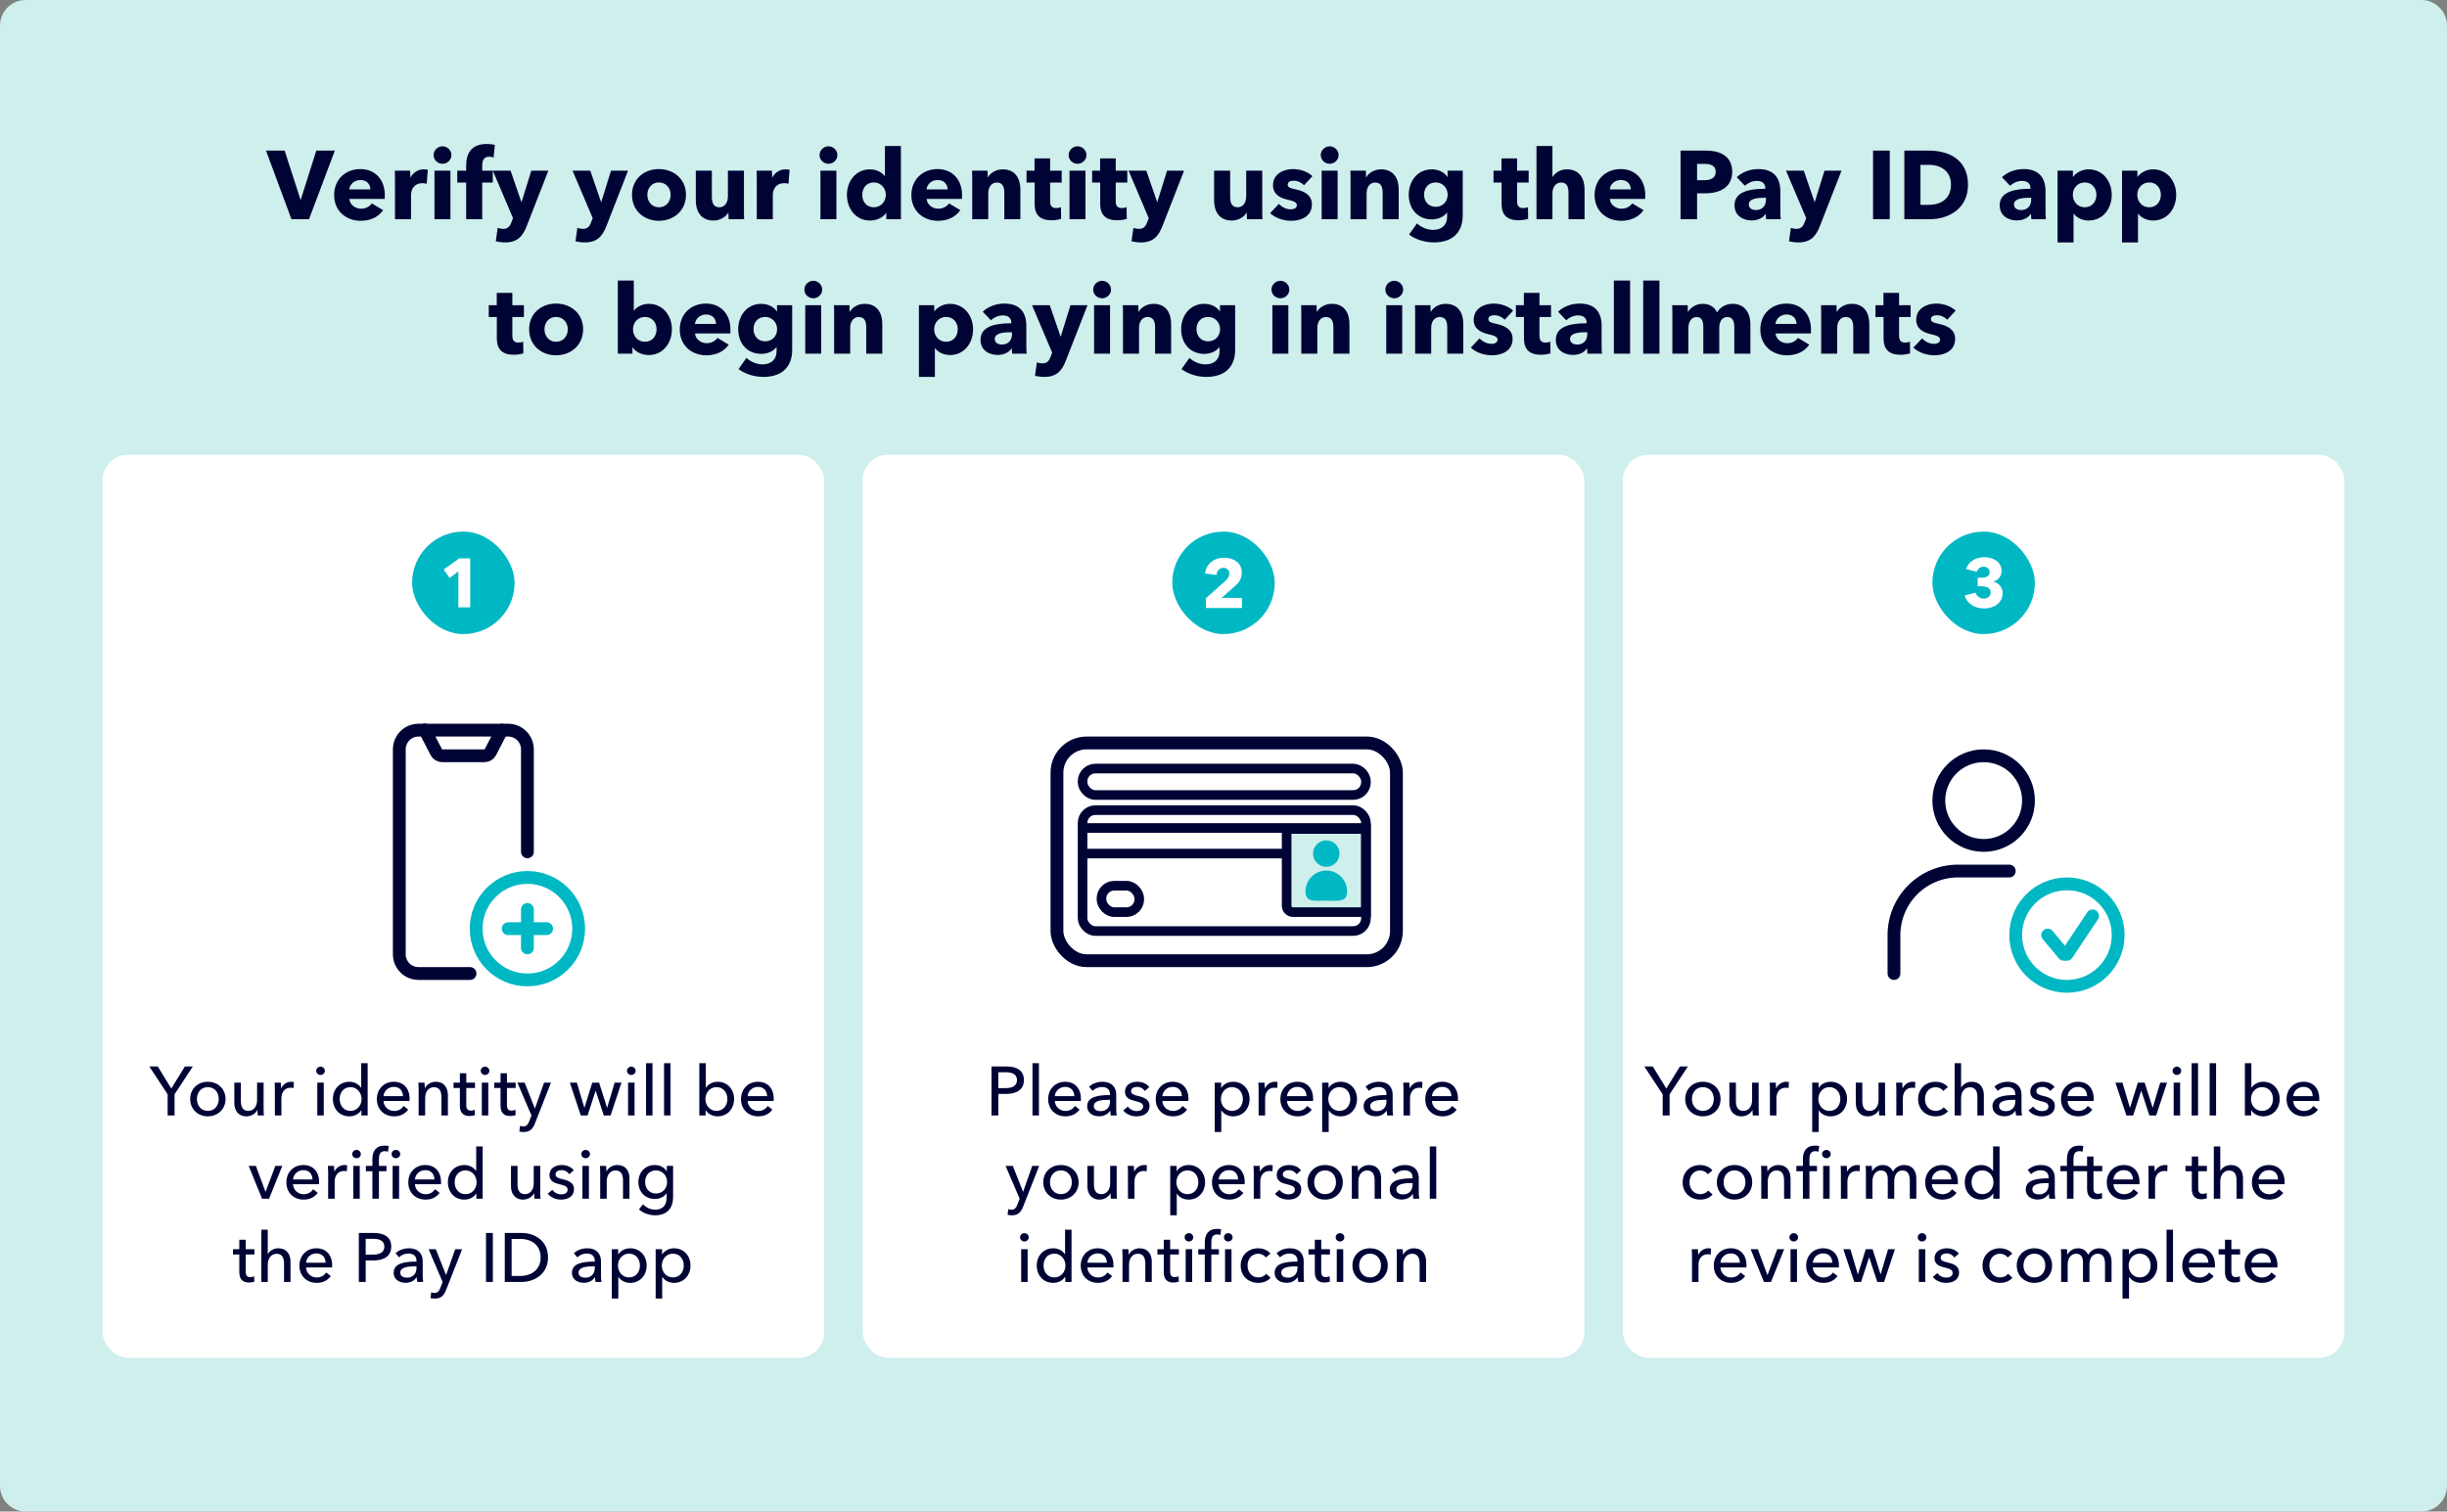 <svg width="382" height="236" viewBox="0 0 382 236" fill="none" xmlns="http://www.w3.org/2000/svg">
<rect x="0" y="0" width="382" height="236" fill="#808080" stroke="none"/>
<path d="M0 4C0 1.791 1.791 0 4 0H378C380.209 0 382 1.791 382 4V232C382 234.209 380.209 236 378 236H4C1.791 236 0 234.209 0 232V4Z" fill="#CEEFEB"/>
<path d="M48.242 34.224H45.498L41.522 23.514H44.434L46.912 31.172H46.954L49.376 23.514H52.274L48.242 34.224ZM56.321 34.476C54.067 34.476 52.163 32.992 52.163 30.444C52.163 27.994 53.955 26.398 56.251 26.398C58.561 26.398 60.073 28.05 60.073 30.444C60.073 30.654 60.073 30.878 60.059 31.06H54.543C54.599 31.942 55.439 32.586 56.363 32.586C57.161 32.586 57.735 32.194 58.043 31.76L59.807 32.81C59.079 33.874 57.847 34.476 56.321 34.476ZM54.529 29.576H57.819C57.805 28.75 57.259 28.106 56.265 28.106C55.271 28.106 54.599 28.82 54.529 29.576ZM64.166 34.224H61.66V28.106C61.66 27.686 61.66 27.112 61.632 26.65H64.026C64.04 26.986 64.068 27.392 64.068 27.7H64.096C64.474 26.972 65.23 26.44 66.154 26.44C66.392 26.44 66.63 26.468 66.784 26.51L66.616 28.68C66.406 28.638 66.14 28.596 65.916 28.596C64.782 28.596 64.166 29.45 64.166 30.416V34.224ZM69.087 25.572C68.317 25.572 67.687 24.97 67.687 24.214C67.687 23.472 68.317 22.842 69.087 22.842C69.829 22.842 70.473 23.458 70.473 24.214C70.473 24.97 69.829 25.572 69.087 25.572ZM70.319 34.224H67.827V26.65H70.319V34.224ZM75.278 34.224H72.772V28.498H71.386V26.65H72.772V25.838C72.772 23.99 73.556 22.478 75.992 22.478C76.398 22.478 76.902 22.52 77.252 22.632L77.056 24.592C76.86 24.522 76.622 24.466 76.356 24.466C75.488 24.466 75.278 25.124 75.278 25.866V26.65H76.93V28.498H75.278V34.224ZM81.43 31.522L82.942 26.65H85.602L82.228 35.288C81.612 36.884 80.772 37.85 78.868 37.85C78.35 37.85 77.761 37.766 77.397 37.682L77.692 35.582C77.93 35.666 78.266 35.736 78.531 35.736C79.287 35.736 79.596 35.344 79.834 34.728L80.085 34.056L76.936 26.65H79.707L81.388 31.522H81.43ZM93.871 31.522L95.383 26.65H98.043L94.669 35.288C94.053 36.884 93.213 37.85 91.309 37.85C90.791 37.85 90.203 37.766 89.839 37.682L90.133 35.582C90.371 35.666 90.707 35.736 90.973 35.736C91.729 35.736 92.037 35.344 92.275 34.728L92.527 34.056L89.377 26.65H92.149L93.829 31.522H93.871ZM102.861 34.476C100.565 34.476 98.661 32.908 98.661 30.416C98.661 27.938 100.565 26.398 102.861 26.398C105.157 26.398 107.089 27.938 107.089 30.416C107.089 32.908 105.157 34.476 102.861 34.476ZM102.875 32.362C104.009 32.362 104.695 31.452 104.695 30.416C104.695 29.394 103.995 28.484 102.861 28.484C101.727 28.484 101.055 29.394 101.055 30.416C101.055 31.452 101.741 32.362 102.875 32.362ZM111.393 34.434C109.335 34.434 108.621 32.88 108.621 31.298V26.65H111.127V30.738C111.127 31.718 111.421 32.362 112.303 32.362C113.087 32.362 113.633 31.704 113.633 30.654V26.65H116.139V32.698C116.139 33.146 116.139 33.734 116.167 34.224H113.745C113.731 33.902 113.717 33.496 113.717 33.202H113.689C113.311 33.874 112.415 34.434 111.393 34.434ZM120.645 34.224H118.139V28.106C118.139 27.686 118.139 27.112 118.111 26.65H120.505C120.519 26.986 120.547 27.392 120.547 27.7H120.575C120.953 26.972 121.709 26.44 122.633 26.44C122.871 26.44 123.109 26.468 123.263 26.51L123.095 28.68C122.885 28.638 122.619 28.596 122.395 28.596C121.261 28.596 120.645 29.45 120.645 30.416V34.224ZM129.339 25.572C128.569 25.572 127.939 24.97 127.939 24.214C127.939 23.472 128.569 22.842 129.339 22.842C130.081 22.842 130.725 23.458 130.725 24.214C130.725 24.97 130.081 25.572 129.339 25.572ZM130.571 34.224H128.079V26.65H130.571V34.224ZM135.824 34.434C133.528 34.434 132.212 32.516 132.212 30.416C132.212 28.344 133.556 26.44 135.824 26.44C136.776 26.44 137.644 26.874 138.12 27.49H138.148V22.8H140.64V34.224H138.358V33.244H138.33C137.826 34 136.818 34.434 135.824 34.434ZM136.412 32.362C137.532 32.362 138.288 31.466 138.288 30.416C138.288 29.394 137.532 28.484 136.412 28.484C135.236 28.484 134.606 29.408 134.606 30.416C134.606 31.452 135.236 32.362 136.412 32.362ZM146.432 34.476C144.178 34.476 142.274 32.992 142.274 30.444C142.274 27.994 144.066 26.398 146.362 26.398C148.672 26.398 150.184 28.05 150.184 30.444C150.184 30.654 150.184 30.878 150.17 31.06H144.654C144.71 31.942 145.55 32.586 146.474 32.586C147.272 32.586 147.846 32.194 148.154 31.76L149.918 32.81C149.19 33.874 147.958 34.476 146.432 34.476ZM144.64 29.576H147.93C147.916 28.75 147.37 28.106 146.376 28.106C145.382 28.106 144.71 28.82 144.64 29.576ZM154.277 34.224H151.771V28.12C151.771 27.7 151.771 27.112 151.743 26.65H154.165C154.179 26.972 154.193 27.378 154.193 27.672H154.235C154.599 26.986 155.509 26.44 156.531 26.44C158.575 26.44 159.289 27.98 159.289 29.562V34.224H156.783V30.122C156.783 29.142 156.503 28.498 155.607 28.498C154.837 28.498 154.277 29.142 154.277 30.192V34.224ZM164.144 34.392C162.38 34.392 161.512 33.552 161.512 31.844V28.498H160.252V26.65H161.498V24.732H163.934V26.65H165.74V28.498H163.934V31.396C163.934 32.208 164.256 32.488 164.9 32.488C165.152 32.488 165.446 32.432 165.628 32.348L165.656 34.168C165.306 34.294 164.718 34.392 164.144 34.392ZM168.221 25.572C167.451 25.572 166.821 24.97 166.821 24.214C166.821 23.472 167.451 22.842 168.221 22.842C168.963 22.842 169.607 23.458 169.607 24.214C169.607 24.97 168.963 25.572 168.221 25.572ZM169.453 34.224H166.961V26.65H169.453V34.224ZM174.385 34.392C172.621 34.392 171.753 33.552 171.753 31.844V28.498H170.493V26.65H171.739V24.732H174.175V26.65H175.981V28.498H174.175V31.396C174.175 32.208 174.497 32.488 175.141 32.488C175.393 32.488 175.687 32.432 175.869 32.348L175.897 34.168C175.547 34.294 174.959 34.392 174.385 34.392ZM180.674 31.522L182.186 26.65H184.846L181.472 35.288C180.856 36.884 180.016 37.85 178.112 37.85C177.594 37.85 177.006 37.766 176.642 37.682L176.936 35.582C177.174 35.666 177.51 35.736 177.776 35.736C178.532 35.736 178.84 35.344 179.078 34.728L179.33 34.056L176.18 26.65H178.952L180.632 31.522H180.674ZM192.303 34.434C190.245 34.434 189.531 32.88 189.531 31.298V26.65H192.037V30.738C192.037 31.718 192.331 32.362 193.213 32.362C193.997 32.362 194.543 31.704 194.543 30.654V26.65H197.049V32.698C197.049 33.146 197.049 33.734 197.077 34.224H194.655C194.641 33.902 194.627 33.496 194.627 33.202H194.599C194.221 33.874 193.325 34.434 192.303 34.434ZM201.597 34.476C200.379 34.476 199.091 34.056 198.279 33.272L199.651 31.83C200.085 32.32 200.799 32.684 201.499 32.684C201.961 32.684 202.451 32.53 202.451 32.012C202.451 31.578 201.961 31.396 200.883 31.144C199.917 30.92 198.727 30.374 198.727 28.932C198.727 27.112 200.435 26.398 201.835 26.398C202.969 26.398 204.131 26.79 204.887 27.504L203.571 28.918C203.151 28.498 202.577 28.218 201.961 28.218C201.485 28.218 201.023 28.372 201.023 28.834C201.023 29.226 201.359 29.38 202.367 29.59C203.655 29.87 204.803 30.5 204.803 31.9C204.803 33.818 203.067 34.476 201.597 34.476ZM207.583 25.572C206.813 25.572 206.183 24.97 206.183 24.214C206.183 23.472 206.813 22.842 207.583 22.842C208.325 22.842 208.969 23.458 208.969 24.214C208.969 24.97 208.325 25.572 207.583 25.572ZM208.815 34.224H206.323V26.65H208.815V34.224ZM213.34 34.224H210.834V28.12C210.834 27.7 210.834 27.112 210.806 26.65H213.228C213.242 26.972 213.256 27.378 213.256 27.672H213.298C213.662 26.986 214.572 26.44 215.594 26.44C217.638 26.44 218.352 27.98 218.352 29.562V34.224H215.846V30.122C215.846 29.142 215.566 28.498 214.67 28.498C213.9 28.498 213.34 29.142 213.34 30.192V34.224ZM223.865 37.85C222.493 37.85 220.981 37.416 219.973 36.618L221.205 34.882C221.905 35.526 222.843 35.89 223.711 35.89C225.153 35.89 225.909 35.05 225.909 33.846V33.216H225.867C225.419 33.832 224.523 34.252 223.543 34.252C221.219 34.252 219.917 32.502 219.917 30.402C219.917 28.344 221.233 26.44 223.529 26.44C224.453 26.44 225.419 26.818 225.951 27.616H225.979V26.65H228.345V33.622C228.345 36.436 226.581 37.85 223.865 37.85ZM224.117 32.292C225.251 32.292 225.993 31.452 225.993 30.388C225.993 29.366 225.237 28.484 224.117 28.484C222.969 28.484 222.311 29.352 222.311 30.388C222.311 31.41 222.969 32.292 224.117 32.292ZM237.043 34.392C235.279 34.392 234.411 33.552 234.411 31.844V28.498H233.151V26.65H234.397V24.732H236.833V26.65H238.639V28.498H236.833V31.396C236.833 32.208 237.155 32.488 237.799 32.488C238.051 32.488 238.345 32.432 238.527 32.348L238.555 34.168C238.205 34.294 237.617 34.392 237.043 34.392ZM242.352 34.224H239.86V22.8H242.352V27.63H242.38C242.744 26.972 243.598 26.44 244.606 26.44C246.65 26.44 247.364 27.98 247.364 29.562V34.224H244.858V30.122C244.858 29.142 244.592 28.498 243.696 28.498C242.94 28.498 242.352 29.128 242.352 30.206V34.224ZM253.087 34.476C250.833 34.476 248.929 32.992 248.929 30.444C248.929 27.994 250.721 26.398 253.017 26.398C255.327 26.398 256.839 28.05 256.839 30.444C256.839 30.654 256.839 30.878 256.825 31.06H251.309C251.365 31.942 252.205 32.586 253.129 32.586C253.927 32.586 254.501 32.194 254.809 31.76L256.573 32.81C255.845 33.874 254.613 34.476 253.087 34.476ZM251.295 29.576H254.585C254.571 28.75 254.025 28.106 253.031 28.106C252.037 28.106 251.365 28.82 251.295 29.576ZM262.353 23.514H266.301C268.541 23.514 270.417 24.382 270.417 26.818C270.417 29.226 268.499 30.178 266.273 30.178H264.929V34.224H262.353V23.514ZM264.929 28.134H266.077C267.071 28.134 267.841 27.784 267.841 26.832C267.841 25.866 267.057 25.586 266.091 25.586H264.929V28.134ZM273.449 34.42C272.259 34.42 270.775 33.804 270.775 32.04C270.775 29.884 273.239 29.478 275.451 29.478H275.577V29.366C275.577 28.61 275.045 28.246 274.247 28.246C273.533 28.246 272.847 28.582 272.399 29.002L271.125 27.672C271.965 26.86 273.211 26.398 274.499 26.398C277.061 26.398 277.929 27.938 277.929 29.87V33.09C277.929 33.482 277.943 33.902 277.985 34.224H275.717C275.689 33.958 275.661 33.664 275.661 33.412H275.619C275.171 34.084 274.331 34.42 273.449 34.42ZM274.121 32.796C275.101 32.796 275.689 32.124 275.689 31.2V30.878H275.423C274.205 30.878 273.001 31.046 273.001 31.928C273.001 32.572 273.603 32.796 274.121 32.796ZM283.308 31.522L284.82 26.65H287.48L284.106 35.288C283.49 36.884 282.65 37.85 280.746 37.85C280.228 37.85 279.64 37.766 279.276 37.682L279.57 35.582C279.808 35.666 280.144 35.736 280.41 35.736C281.166 35.736 281.474 35.344 281.712 34.728L281.964 34.056L278.814 26.65H281.586L283.266 31.522H283.308ZM295.008 34.224H292.404V23.514H295.008V34.224ZM301.275 34.224H297.285V23.514H301.121C304.187 23.514 307.225 24.886 307.225 28.834C307.225 32.558 304.243 34.224 301.275 34.224ZM299.805 25.74V31.984H301.051C303.151 31.984 304.565 30.92 304.565 28.82C304.565 26.846 303.137 25.74 301.121 25.74H299.805ZM314.847 34.42C313.657 34.42 312.173 33.804 312.173 32.04C312.173 29.884 314.637 29.478 316.849 29.478H316.975V29.366C316.975 28.61 316.443 28.246 315.645 28.246C314.931 28.246 314.245 28.582 313.797 29.002L312.523 27.672C313.363 26.86 314.609 26.398 315.897 26.398C318.459 26.398 319.327 27.938 319.327 29.87V33.09C319.327 33.482 319.341 33.902 319.383 34.224H317.115C317.087 33.958 317.059 33.664 317.059 33.412H317.017C316.569 34.084 315.729 34.42 314.847 34.42ZM315.519 32.796C316.499 32.796 317.087 32.124 317.087 31.2V30.878H316.821C315.603 30.878 314.399 31.046 314.399 31.928C314.399 32.572 315.001 32.796 315.519 32.796ZM323.699 37.85H321.207V26.65H323.601V27.602H323.629C324.161 26.902 325.085 26.44 326.051 26.44C328.305 26.44 329.663 28.344 329.663 30.416C329.663 32.516 328.333 34.434 326.051 34.434C325.155 34.434 324.245 34.056 323.741 33.384H323.699V37.85ZM325.449 32.362C326.625 32.362 327.269 31.452 327.269 30.416C327.269 29.408 326.625 28.484 325.449 28.484C324.329 28.484 323.587 29.394 323.587 30.416C323.587 31.466 324.329 32.362 325.449 32.362ZM333.761 37.85H331.269V26.65H333.663V27.602H333.691C334.223 26.902 335.147 26.44 336.113 26.44C338.367 26.44 339.725 28.344 339.725 30.416C339.725 32.516 338.395 34.434 336.113 34.434C335.217 34.434 334.307 34.056 333.803 33.384H333.761V37.85ZM335.511 32.362C336.687 32.362 337.331 31.452 337.331 30.416C337.331 29.408 336.687 28.484 335.511 28.484C334.391 28.484 333.649 29.394 333.649 30.416C333.649 31.466 334.391 32.362 335.511 32.362ZM80.192 55.392C78.428 55.392 77.56 54.552 77.56 52.844V49.498H76.3V47.65H77.546V45.732H79.982V47.65H81.788V49.498H79.982V52.396C79.982 53.208 80.304 53.488 80.948 53.488C81.2 53.488 81.494 53.432 81.676 53.348L81.704 55.168C81.354 55.294 80.766 55.392 80.192 55.392ZM86.803 55.476C84.507 55.476 82.603 53.908 82.603 51.416C82.603 48.938 84.507 47.398 86.803 47.398C89.099 47.398 91.031 48.938 91.031 51.416C91.031 53.908 89.099 55.476 86.803 55.476ZM86.817 53.362C87.951 53.362 88.637 52.452 88.637 51.416C88.637 50.394 87.937 49.484 86.803 49.484C85.669 49.484 84.997 50.394 84.997 51.416C84.997 52.452 85.683 53.362 86.817 53.362ZM101.265 55.434C100.271 55.434 99.263 55 98.759 54.244H98.731V55.224H96.449V43.8H98.941V48.49H98.969C99.445 47.874 100.327 47.44 101.279 47.44C103.533 47.44 104.891 49.344 104.891 51.416C104.891 53.516 103.547 55.434 101.265 55.434ZM100.677 53.362C101.853 53.362 102.497 52.452 102.497 51.416C102.497 50.408 101.853 49.484 100.677 49.484C99.557 49.484 98.815 50.394 98.815 51.416C98.815 52.466 99.557 53.362 100.677 53.362ZM110.277 55.476C108.023 55.476 106.119 53.992 106.119 51.444C106.119 48.994 107.911 47.398 110.207 47.398C112.517 47.398 114.029 49.05 114.029 51.444C114.029 51.654 114.029 51.878 114.015 52.06H108.499C108.555 52.942 109.395 53.586 110.319 53.586C111.117 53.586 111.691 53.194 111.999 52.76L113.763 53.81C113.035 54.874 111.803 55.476 110.277 55.476ZM108.485 50.576H111.775C111.761 49.75 111.215 49.106 110.221 49.106C109.227 49.106 108.555 49.82 108.485 50.576ZM119.186 58.85C117.814 58.85 116.302 58.416 115.294 57.618L116.526 55.882C117.226 56.526 118.164 56.89 119.032 56.89C120.474 56.89 121.23 56.05 121.23 54.846V54.216H121.188C120.74 54.832 119.844 55.252 118.864 55.252C116.54 55.252 115.238 53.502 115.238 51.402C115.238 49.344 116.554 47.44 118.85 47.44C119.774 47.44 120.74 47.818 121.272 48.616H121.3V47.65H123.666V54.622C123.666 57.436 121.902 58.85 119.186 58.85ZM119.438 53.292C120.572 53.292 121.314 52.452 121.314 51.388C121.314 50.366 120.558 49.484 119.438 49.484C118.29 49.484 117.632 50.352 117.632 51.388C117.632 52.41 118.29 53.292 119.438 53.292ZM126.967 46.572C126.197 46.572 125.567 45.97 125.567 45.214C125.567 44.472 126.197 43.842 126.967 43.842C127.709 43.842 128.353 44.458 128.353 45.214C128.353 45.97 127.709 46.572 126.967 46.572ZM128.199 55.224H125.707V47.65H128.199V55.224ZM132.724 55.224H130.218V49.12C130.218 48.7 130.218 48.112 130.19 47.65H132.612C132.626 47.972 132.64 48.378 132.64 48.672H132.682C133.046 47.986 133.956 47.44 134.978 47.44C137.022 47.44 137.736 48.98 137.736 50.562V55.224H135.23V51.122C135.23 50.142 134.95 49.498 134.054 49.498C133.284 49.498 132.724 50.142 132.724 51.192V55.224ZM145.944 58.85H143.452V47.65H145.846V48.602H145.874C146.406 47.902 147.33 47.44 148.296 47.44C150.55 47.44 151.908 49.344 151.908 51.416C151.908 53.516 150.578 55.434 148.296 55.434C147.4 55.434 146.49 55.056 145.986 54.384H145.944V58.85ZM147.694 53.362C148.87 53.362 149.514 52.452 149.514 51.416C149.514 50.408 148.87 49.484 147.694 49.484C146.574 49.484 145.832 50.394 145.832 51.416C145.832 52.466 146.574 53.362 147.694 53.362ZM155.741 55.42C154.551 55.42 153.067 54.804 153.067 53.04C153.067 50.884 155.531 50.478 157.743 50.478H157.869V50.366C157.869 49.61 157.337 49.246 156.539 49.246C155.825 49.246 155.139 49.582 154.691 50.002L153.417 48.672C154.257 47.86 155.503 47.398 156.791 47.398C159.353 47.398 160.221 48.938 160.221 50.87V54.09C160.221 54.482 160.235 54.902 160.277 55.224H158.009C157.981 54.958 157.953 54.664 157.953 54.412H157.911C157.463 55.084 156.623 55.42 155.741 55.42ZM156.413 53.796C157.393 53.796 157.981 53.124 157.981 52.2V51.878H157.715C156.497 51.878 155.293 52.046 155.293 52.928C155.293 53.572 155.895 53.796 156.413 53.796ZM165.6 52.522L167.112 47.65H169.772L166.398 56.288C165.782 57.884 164.942 58.85 163.038 58.85C162.52 58.85 161.932 58.766 161.568 58.682L161.862 56.582C162.1 56.666 162.436 56.736 162.702 56.736C163.458 56.736 163.766 56.344 164.004 55.728L164.256 55.056L161.106 47.65H163.878L165.558 52.522H165.6ZM172.056 46.572C171.286 46.572 170.656 45.97 170.656 45.214C170.656 44.472 171.286 43.842 172.056 43.842C172.798 43.842 173.442 44.458 173.442 45.214C173.442 45.97 172.798 46.572 172.056 46.572ZM173.288 55.224H170.796V47.65H173.288V55.224ZM177.813 55.224H175.307V49.12C175.307 48.7 175.307 48.112 175.279 47.65H177.701C177.715 47.972 177.729 48.378 177.729 48.672H177.771C178.135 47.986 179.045 47.44 180.067 47.44C182.111 47.44 182.825 48.98 182.825 50.562V55.224H180.319V51.122C180.319 50.142 180.039 49.498 179.143 49.498C178.373 49.498 177.813 50.142 177.813 51.192V55.224ZM188.338 58.85C186.966 58.85 185.454 58.416 184.446 57.618L185.678 55.882C186.378 56.526 187.316 56.89 188.184 56.89C189.626 56.89 190.382 56.05 190.382 54.846V54.216H190.34C189.892 54.832 188.996 55.252 188.016 55.252C185.692 55.252 184.39 53.502 184.39 51.402C184.39 49.344 185.706 47.44 188.002 47.44C188.926 47.44 189.892 47.818 190.424 48.616H190.452V47.65H192.818V54.622C192.818 57.436 191.054 58.85 188.338 58.85ZM188.59 53.292C189.724 53.292 190.466 52.452 190.466 51.388C190.466 50.366 189.71 49.484 188.59 49.484C187.442 49.484 186.784 50.352 186.784 51.388C186.784 52.41 187.442 53.292 188.59 53.292ZM199.892 46.572C199.122 46.572 198.492 45.97 198.492 45.214C198.492 44.472 199.122 43.842 199.892 43.842C200.634 43.842 201.278 44.458 201.278 45.214C201.278 45.97 200.634 46.572 199.892 46.572ZM201.124 55.224H198.632V47.65H201.124V55.224ZM205.649 55.224H203.143V49.12C203.143 48.7 203.143 48.112 203.115 47.65H205.537C205.551 47.972 205.565 48.378 205.565 48.672H205.607C205.971 47.986 206.881 47.44 207.903 47.44C209.947 47.44 210.661 48.98 210.661 50.562V55.224H208.155V51.122C208.155 50.142 207.875 49.498 206.979 49.498C206.209 49.498 205.649 50.142 205.649 51.192V55.224ZM217.666 46.572C216.896 46.572 216.266 45.97 216.266 45.214C216.266 44.472 216.896 43.842 217.666 43.842C218.408 43.842 219.052 44.458 219.052 45.214C219.052 45.97 218.408 46.572 217.666 46.572ZM218.898 55.224H216.406V47.65H218.898V55.224ZM223.423 55.224H220.917V49.12C220.917 48.7 220.917 48.112 220.889 47.65H223.311C223.325 47.972 223.339 48.378 223.339 48.672H223.381C223.745 47.986 224.655 47.44 225.677 47.44C227.721 47.44 228.435 48.98 228.435 50.562V55.224H225.929V51.122C225.929 50.142 225.649 49.498 224.753 49.498C223.983 49.498 223.423 50.142 223.423 51.192V55.224ZM232.926 55.476C231.708 55.476 230.42 55.056 229.608 54.272L230.98 52.83C231.414 53.32 232.128 53.684 232.828 53.684C233.29 53.684 233.78 53.53 233.78 53.012C233.78 52.578 233.29 52.396 232.212 52.144C231.246 51.92 230.056 51.374 230.056 49.932C230.056 48.112 231.764 47.398 233.164 47.398C234.298 47.398 235.46 47.79 236.216 48.504L234.9 49.918C234.48 49.498 233.906 49.218 233.29 49.218C232.814 49.218 232.352 49.372 232.352 49.834C232.352 50.226 232.688 50.38 233.696 50.59C234.984 50.87 236.132 51.5 236.132 52.9C236.132 54.818 234.396 55.476 232.926 55.476ZM240.536 55.392C238.772 55.392 237.904 54.552 237.904 52.844V49.498H236.644V47.65H237.89V45.732H240.326V47.65H242.132V49.498H240.326V52.396C240.326 53.208 240.648 53.488 241.292 53.488C241.544 53.488 241.838 53.432 242.02 53.348L242.048 55.168C241.698 55.294 241.11 55.392 240.536 55.392ZM245.551 55.42C244.361 55.42 242.877 54.804 242.877 53.04C242.877 50.884 245.341 50.478 247.553 50.478H247.679V50.366C247.679 49.61 247.147 49.246 246.349 49.246C245.635 49.246 244.949 49.582 244.501 50.002L243.227 48.672C244.067 47.86 245.313 47.398 246.601 47.398C249.163 47.398 250.031 48.938 250.031 50.87V54.09C250.031 54.482 250.045 54.902 250.087 55.224H247.819C247.791 54.958 247.763 54.664 247.763 54.412H247.721C247.273 55.084 246.433 55.42 245.551 55.42ZM246.223 53.796C247.203 53.796 247.791 53.124 247.791 52.2V51.878H247.525C246.307 51.878 245.103 52.046 245.103 52.928C245.103 53.572 245.705 53.796 246.223 53.796ZM254.473 55.224H251.939V43.8H254.473V55.224ZM259.053 55.224H256.519V43.8H259.053V55.224ZM270.479 47.44C272.537 47.44 273.251 49.12 273.251 50.562V55.224H270.745V51.122C270.745 50.114 270.465 49.498 269.639 49.498C268.813 49.498 268.393 50.268 268.393 51.178V55.224H265.901V51.01C265.901 50.058 265.621 49.498 264.837 49.498C264.165 49.498 263.577 50.086 263.577 51.206V55.224H261.071V49.274C261.071 48.798 261.071 48.168 261.043 47.65H263.465C263.479 47.972 263.493 48.378 263.493 48.672H263.535C263.913 48.042 264.725 47.44 265.803 47.44C266.811 47.44 267.623 47.86 268.057 48.784C268.533 47.958 269.387 47.44 270.479 47.44ZM278.961 55.476C276.707 55.476 274.803 53.992 274.803 51.444C274.803 48.994 276.595 47.398 278.891 47.398C281.201 47.398 282.713 49.05 282.713 51.444C282.713 51.654 282.713 51.878 282.699 52.06H277.183C277.239 52.942 278.079 53.586 279.003 53.586C279.801 53.586 280.375 53.194 280.683 52.76L282.447 53.81C281.719 54.874 280.487 55.476 278.961 55.476ZM277.169 50.576H280.459C280.445 49.75 279.899 49.106 278.905 49.106C277.911 49.106 277.239 49.82 277.169 50.576ZM286.806 55.224H284.3V49.12C284.3 48.7 284.3 48.112 284.272 47.65H286.694C286.708 47.972 286.722 48.378 286.722 48.672H286.764C287.128 47.986 288.038 47.44 289.06 47.44C291.104 47.44 291.818 48.98 291.818 50.562V55.224H289.312V51.122C289.312 50.142 289.032 49.498 288.136 49.498C287.366 49.498 286.806 50.142 286.806 51.192V55.224ZM296.673 55.392C294.909 55.392 294.041 54.552 294.041 52.844V49.498H292.781V47.65H294.027V45.732H296.463V47.65H298.269V49.498H296.463V52.396C296.463 53.208 296.785 53.488 297.429 53.488C297.681 53.488 297.975 53.432 298.157 53.348L298.185 55.168C297.835 55.294 297.247 55.392 296.673 55.392ZM302.01 55.476C300.792 55.476 299.504 55.056 298.692 54.272L300.064 52.83C300.498 53.32 301.212 53.684 301.912 53.684C302.374 53.684 302.864 53.53 302.864 53.012C302.864 52.578 302.374 52.396 301.296 52.144C300.33 51.92 299.14 51.374 299.14 49.932C299.14 48.112 300.848 47.398 302.248 47.398C303.382 47.398 304.544 47.79 305.3 48.504L303.984 49.918C303.564 49.498 302.99 49.218 302.374 49.218C301.898 49.218 301.436 49.372 301.436 49.834C301.436 50.226 301.772 50.38 302.78 50.59C304.068 50.87 305.216 51.5 305.216 52.9C305.216 54.818 303.48 55.476 302.01 55.476Z" fill="#000435"/>
<rect x="16" y="71" width="112.667" height="141" rx="4" fill="white"/>
<rect x="64.334" y="83" width="16" height="16" rx="8" fill="#00B8C3"/>
<path d="M73.404 94.825H71.554V89.205L70.194 90.245L69.264 88.915L71.714 87.175H73.404V94.825Z" fill="white"/>
<path d="M73.376 152H65.334C64.538 152 63.775 151.684 63.212 151.121C62.65 150.559 62.334 149.796 62.334 149V117C62.334 116.204 62.65 115.441 63.212 114.879C63.775 114.316 64.538 114 65.334 114H66.334" stroke="#000435" stroke-width="2" stroke-linecap="round" stroke-linejoin="round"/>
<path d="M66.334 114H79.334C80.129 114 80.892 114.316 81.455 114.879C82.017 115.441 82.334 116.204 82.334 117V133" stroke="#000435" stroke-width="2" stroke-linecap="round" stroke-linejoin="round"/>
<path d="M78.334 114L76.552 117.447C76.464 117.615 76.331 117.756 76.168 117.853C76.005 117.95 75.819 118.001 75.629 118H69.037C68.848 118.001 68.661 117.95 68.498 117.853C68.335 117.755 68.202 117.615 68.114 117.447L66.334 114" stroke="#000435" stroke-width="2" stroke-linecap="round" stroke-linejoin="round"/>
<path d="M82.334 153C86.752 153 90.334 149.418 90.334 145C90.334 140.582 86.752 137 82.334 137C77.915 137 74.334 140.582 74.334 145C74.334 149.418 77.915 153 82.334 153Z" stroke="#00B8C3" stroke-width="2" stroke-linecap="round" stroke-linejoin="round"/>
<path d="M79.334 145H85.334" stroke="#00B8C3" stroke-width="2" stroke-linecap="round" stroke-linejoin="round"/>
<path d="M82.334 142V148" stroke="#00B8C3" stroke-width="2" stroke-linecap="round" stroke-linejoin="round"/>
<path d="M28.869 166.51H30.109L27.249 170.86V174.16H26.169V170.86L23.309 166.51H24.629L26.739 169.96L28.869 166.51ZM32.44 174.3C30.88 174.3 29.69 173.17 29.69 171.59C29.69 170.01 30.88 168.9 32.44 168.9C34.01 168.9 35.21 170.01 35.21 171.59C35.21 173.17 34.01 174.3 32.44 174.3ZM32.44 173.45C33.55 173.45 34.15 172.56 34.15 171.59C34.15 170.62 33.55 169.74 32.44 169.74C31.35 169.74 30.74 170.62 30.74 171.59C30.74 172.56 31.35 173.45 32.44 173.45ZM38.492 174.3C37.181 174.3 36.581 173.36 36.581 172.22V169.04H37.602V171.87C37.602 172.71 37.822 173.45 38.761 173.45C39.572 173.45 40.132 172.78 40.132 171.76V169.04H41.151V173.06C41.151 173.33 41.161 173.83 41.191 174.16H40.231C40.212 173.9 40.191 173.53 40.191 173.32H40.172C39.911 173.86 39.242 174.3 38.492 174.3ZM43.931 174.16H42.91V170.14C42.91 169.87 42.901 169.38 42.87 169.04H43.831C43.85 169.3 43.88 169.69 43.88 169.9H43.91C44.191 169.31 44.781 168.9 45.471 168.9C45.611 168.9 45.761 168.91 45.87 168.94L45.831 169.88C45.7 169.85 45.531 169.83 45.37 169.83C44.391 169.83 43.931 170.62 43.931 171.47V174.16ZM50.032 167.84C49.672 167.84 49.362 167.55 49.362 167.19C49.362 166.83 49.672 166.54 50.032 166.54C50.402 166.54 50.712 166.82 50.712 167.19C50.712 167.56 50.402 167.84 50.032 167.84ZM50.542 174.16H49.532V169.04H50.542V174.16ZM54.545 174.3C52.965 174.3 51.965 173.09 51.965 171.59C51.965 170.08 53.005 168.9 54.535 168.9C55.365 168.9 56.005 169.31 56.355 169.81H56.385V166H57.395V174.16H56.415V173.35H56.395C56.005 173.97 55.265 174.3 54.545 174.3ZM54.715 173.45C55.755 173.45 56.445 172.58 56.445 171.6C56.445 170.62 55.755 169.74 54.715 169.74C53.605 169.74 53.025 170.63 53.025 171.59C53.025 172.55 53.605 173.45 54.715 173.45ZM61.531 174.3C59.971 174.3 58.831 173.22 58.831 171.61C58.831 170.01 59.971 168.9 61.48 168.9C62.99 168.9 63.941 169.93 63.941 171.56C63.941 171.67 63.941 171.78 63.931 171.9H59.87C59.901 172.78 60.63 173.46 61.531 173.46C62.221 173.46 62.73 173.11 63.02 172.68L63.73 173.25C63.181 173.97 62.441 174.3 61.531 174.3ZM59.87 171.15H62.91C62.891 170.34 62.42 169.7 61.48 169.7C60.6 169.7 59.931 170.35 59.87 171.15ZM66.372 174.16H65.352V170.14C65.352 169.87 65.342 169.38 65.312 169.04H66.272C66.292 169.3 66.322 169.67 66.322 169.88H66.352C66.602 169.33 67.282 168.9 68.012 168.9C69.332 168.9 69.922 169.84 69.922 170.98V174.16H68.912V171.32C68.912 170.49 68.682 169.75 67.742 169.75C66.942 169.75 66.372 170.42 66.372 171.44V174.16ZM73.281 174.25C72.311 174.25 71.791 173.71 71.791 172.65V169.87H70.801V169.04H71.791V167.57H72.791V169.04H74.151V169.87H72.791V172.54C72.791 173.16 73.011 173.4 73.511 173.4C73.701 173.4 73.931 173.36 74.111 173.27L74.141 174.11C73.901 174.19 73.591 174.25 73.281 174.25ZM75.716 167.84C75.356 167.84 75.046 167.55 75.046 167.19C75.046 166.83 75.356 166.54 75.716 166.54C76.086 166.54 76.396 166.82 76.396 167.19C76.396 167.56 76.086 167.84 75.716 167.84ZM76.226 174.16H75.216V169.04H76.226V174.16ZM79.629 174.25C78.659 174.25 78.139 173.71 78.139 172.65V169.87H77.149V169.04H78.139V167.57H79.139V169.04H80.499V169.87H79.139V172.54C79.139 173.16 79.359 173.4 79.859 173.4C80.049 173.4 80.279 173.36 80.459 173.27L80.489 174.11C80.249 174.19 79.939 174.25 79.629 174.25ZM83.513 173.06L84.933 169.04H86.013L83.523 175.37C83.193 176.22 82.753 176.75 81.753 176.75C81.533 176.75 81.313 176.73 81.083 176.68L81.183 175.78C81.343 175.83 81.523 175.87 81.693 175.87C82.213 175.87 82.423 175.56 82.643 175.01L82.963 174.16L80.773 169.04H81.903L83.493 173.06H83.513ZM91.728 174.16H90.668L88.958 169.04H90.058L91.218 172.95H91.238L92.458 169.04H93.528L94.768 172.95H94.788L95.948 169.04H97.018L95.318 174.16H94.258L92.998 170.32H92.978L91.728 174.16ZM98.548 167.84C98.188 167.84 97.878 167.55 97.878 167.19C97.878 166.83 98.188 166.54 98.548 166.54C98.918 166.54 99.228 166.82 99.228 167.19C99.228 167.56 98.918 167.84 98.548 167.84ZM99.058 174.16H98.048V169.04H99.058V174.16ZM101.861 174.16H100.851V166H101.861V174.16ZM104.673 174.16H103.663V166H104.673V174.16ZM112.021 174.3C111.291 174.3 110.571 173.97 110.171 173.35H110.151V174.16H109.171V166H110.181V169.81H110.211C110.561 169.31 111.201 168.9 112.041 168.9C113.561 168.9 114.601 170.08 114.601 171.59C114.601 173.09 113.591 174.3 112.021 174.3ZM111.841 173.45C112.961 173.45 113.551 172.55 113.551 171.59C113.551 170.63 112.961 169.74 111.841 169.74C110.811 169.74 110.121 170.62 110.121 171.6C110.121 172.58 110.811 173.45 111.841 173.45ZM118.376 174.3C116.816 174.3 115.676 173.22 115.676 171.61C115.676 170.01 116.816 168.9 118.326 168.9C119.836 168.9 120.786 169.93 120.786 171.56C120.786 171.67 120.786 171.78 120.776 171.9H116.716C116.746 172.78 117.476 173.46 118.376 173.46C119.066 173.46 119.576 173.11 119.866 172.68L120.576 173.25C120.026 173.97 119.286 174.3 118.376 174.3ZM116.716 171.15H119.756C119.736 170.34 119.266 169.7 118.326 169.7C117.446 169.7 116.776 170.35 116.716 171.15ZM42.005 187.16H40.905L38.825 182.04H39.945L41.445 186.07H41.465L42.985 182.04H44.065L42.005 187.16ZM47.405 187.3C45.845 187.3 44.705 186.22 44.705 184.61C44.705 183.01 45.845 181.9 47.355 181.9C48.865 181.9 49.815 182.93 49.815 184.56C49.815 184.67 49.815 184.78 49.805 184.9H45.745C45.775 185.78 46.505 186.46 47.405 186.46C48.095 186.46 48.605 186.11 48.895 185.68L49.605 186.25C49.055 186.97 48.315 187.3 47.405 187.3ZM45.745 184.15H48.785C48.765 183.34 48.295 182.7 47.355 182.7C46.475 182.7 45.805 183.35 45.745 184.15ZM52.246 187.16H51.226V183.14C51.226 182.87 51.216 182.38 51.186 182.04H52.146C52.166 182.3 52.196 182.69 52.196 182.9H52.226C52.506 182.31 53.096 181.9 53.786 181.9C53.926 181.9 54.076 181.91 54.186 181.94L54.146 182.88C54.016 182.85 53.846 182.83 53.686 182.83C52.706 182.83 52.246 183.62 52.246 184.47V187.16ZM55.652 180.84C55.292 180.84 54.982 180.55 54.982 180.19C54.982 179.83 55.292 179.54 55.652 179.54C56.022 179.54 56.332 179.82 56.332 180.19C56.332 180.56 56.022 180.84 55.652 180.84ZM56.162 187.16H55.152V182.04H56.162V187.16ZM59.155 187.16H58.135V182.87H57.115V182.04H58.135V180.97C58.135 179.77 58.665 178.87 60.045 178.87C60.285 178.87 60.485 178.89 60.685 178.94L60.565 179.82C60.415 179.77 60.255 179.74 60.055 179.74C59.295 179.74 59.155 180.35 59.155 180.97V182.04H60.335V182.87H59.155V187.16ZM61.795 180.84C61.435 180.84 61.125 180.55 61.125 180.19C61.125 179.83 61.435 179.54 61.795 179.54C62.165 179.54 62.475 179.82 62.475 180.19C62.475 180.56 62.165 180.84 61.795 180.84ZM62.305 187.16H61.295V182.04H62.305V187.16ZM66.438 187.3C64.878 187.3 63.738 186.22 63.738 184.61C63.738 183.01 64.878 181.9 66.388 181.9C67.898 181.9 68.848 182.93 68.848 184.56C68.848 184.67 68.848 184.78 68.838 184.9H64.778C64.808 185.78 65.538 186.46 66.438 186.46C67.128 186.46 67.638 186.11 67.928 185.68L68.638 186.25C68.088 186.97 67.348 187.3 66.438 187.3ZM64.778 184.15H67.818C67.798 183.34 67.328 182.7 66.388 182.7C65.508 182.7 64.838 183.35 64.778 184.15ZM72.499 187.3C70.919 187.3 69.919 186.09 69.919 184.59C69.919 183.08 70.959 181.9 72.489 181.9C73.319 181.9 73.959 182.31 74.309 182.81H74.339V179H75.349V187.16H74.369V186.35H74.349C73.959 186.97 73.219 187.3 72.499 187.3ZM72.669 186.45C73.709 186.45 74.399 185.58 74.399 184.6C74.399 183.62 73.709 182.74 72.669 182.74C71.559 182.74 70.979 183.63 70.979 184.59C70.979 185.55 71.559 186.45 72.669 186.45ZM81.68 187.3C80.37 187.3 79.77 186.36 79.77 185.22V182.04H80.79V184.87C80.79 185.71 81.01 186.45 81.95 186.45C82.76 186.45 83.32 185.78 83.32 184.76V182.04H84.34V186.06C84.34 186.33 84.35 186.83 84.38 187.16H83.42C83.4 186.9 83.38 186.53 83.38 186.32H83.36C83.1 186.86 82.43 187.3 81.68 187.3ZM87.569 187.3C86.799 187.3 85.999 187 85.509 186.38L86.229 185.77C86.499 186.17 87.019 186.48 87.599 186.48C88.099 186.48 88.609 186.3 88.609 185.73C88.609 185.26 88.149 185.09 87.269 184.88C86.589 184.72 85.779 184.43 85.779 183.47C85.779 182.36 86.739 181.9 87.709 181.9C88.439 181.9 89.199 182.19 89.569 182.74L88.869 183.34C88.639 182.97 88.199 182.7 87.679 182.7C87.219 182.7 86.729 182.88 86.729 183.37C86.729 183.8 87.119 183.96 87.899 184.14C88.869 184.35 89.609 184.75 89.609 185.65C89.609 186.86 88.609 187.3 87.569 187.3ZM91.424 180.84C91.064 180.84 90.754 180.55 90.754 180.19C90.754 179.83 91.064 179.54 91.424 179.54C91.794 179.54 92.104 179.82 92.104 180.19C92.104 180.56 91.794 180.84 91.424 180.84ZM91.934 187.16H90.924V182.04H91.934V187.16ZM94.717 187.16H93.697V183.14C93.697 182.87 93.687 182.38 93.657 182.04H94.617C94.637 182.3 94.667 182.67 94.667 182.88H94.697C94.947 182.33 95.627 181.9 96.357 181.9C97.677 181.9 98.267 182.84 98.267 183.98V187.16H97.257V184.32C97.257 183.49 97.027 182.75 96.087 182.75C95.287 182.75 94.717 183.42 94.717 184.44V187.16ZM102.246 189.75C101.366 189.75 100.376 189.41 99.746 188.82L100.386 188.03C100.836 188.53 101.556 188.87 102.256 188.87C103.606 188.87 104.066 188.03 104.066 186.98V186.32H104.036C103.666 186.89 102.956 187.2 102.236 187.2C100.676 187.2 99.656 186.04 99.656 184.57C99.656 183.1 100.656 181.9 102.226 181.9C102.956 181.9 103.686 182.22 104.076 182.86H104.096V182.04H105.076V186.9C105.076 188.39 104.376 189.75 102.246 189.75ZM102.396 186.35C103.446 186.35 104.136 185.56 104.136 184.55C104.136 183.57 103.436 182.74 102.396 182.74C101.326 182.74 100.706 183.56 100.706 184.55C100.706 185.49 101.326 186.35 102.396 186.35ZM38.847 200.25C37.877 200.25 37.357 199.71 37.357 198.65V195.87H36.367V195.04H37.357V193.57H38.357V195.04H39.717V195.87H38.357V198.54C38.357 199.16 38.577 199.4 39.077 199.4C39.267 199.4 39.497 199.36 39.677 199.27L39.707 200.11C39.467 200.19 39.157 200.25 38.847 200.25ZM41.802 200.16H40.792V192H41.802V195.82H41.822C42.062 195.31 42.712 194.9 43.442 194.9C44.762 194.9 45.352 195.84 45.352 196.98V200.16H44.342V197.33C44.342 196.5 44.122 195.76 43.182 195.76C42.382 195.76 41.802 196.43 41.802 197.45V200.16ZM49.441 200.3C47.881 200.3 46.741 199.22 46.741 197.61C46.741 196.01 47.881 194.9 49.391 194.9C50.901 194.9 51.851 195.93 51.851 197.56C51.851 197.67 51.851 197.78 51.841 197.9H47.781C47.811 198.78 48.541 199.46 49.441 199.46C50.131 199.46 50.641 199.11 50.931 198.68L51.641 199.25C51.091 199.97 50.351 200.3 49.441 200.3ZM47.781 197.15H50.821C50.801 196.34 50.331 195.7 49.391 195.7C48.511 195.7 47.841 196.35 47.781 197.15ZM56.017 192.51H58.347C59.997 192.51 61.077 193.15 61.077 194.64C61.077 196.17 59.887 196.8 58.297 196.8H57.087V200.16H56.017V192.51ZM57.087 195.89H58.217C59.267 195.89 59.997 195.55 59.997 194.64C59.997 193.72 59.247 193.42 58.237 193.42H57.087V195.89ZM63.306 200.29C62.496 200.29 61.456 199.89 61.456 198.71C61.456 197.2 63.257 196.98 64.957 196.98H65.016V196.84C65.016 196.09 64.507 195.72 63.757 195.72C63.176 195.72 62.636 195.97 62.297 196.32L61.757 195.67C62.257 195.19 63.017 194.9 63.846 194.9C65.317 194.9 65.987 195.78 65.987 196.91V199.14C65.987 199.49 66.007 199.91 66.067 200.16H65.147C65.097 199.93 65.056 199.66 65.056 199.43H65.026C64.656 199.98 64.076 200.29 63.306 200.29ZM63.536 199.49C64.487 199.49 65.016 198.85 65.016 197.99V197.72H64.766C63.767 197.72 62.486 197.83 62.486 198.69C62.486 199.3 63.026 199.49 63.536 199.49ZM69.646 199.06L71.066 195.04H72.146L69.656 201.37C69.326 202.22 68.886 202.75 67.886 202.75C67.666 202.75 67.446 202.73 67.216 202.68L67.316 201.78C67.476 201.83 67.656 201.87 67.826 201.87C68.346 201.87 68.556 201.56 68.776 201.01L69.096 200.16L66.906 195.04H68.036L69.626 199.06H69.646ZM76.941 200.16H75.871V192.51H76.941V200.16ZM81.421 200.16H78.801V192.51H81.421C83.381 192.51 85.551 193.63 85.551 196.34C85.551 198.95 83.381 200.16 81.421 200.16ZM79.871 193.44V199.22H81.211C83.051 199.22 84.401 198.16 84.401 196.34C84.401 194.45 83.051 193.44 81.211 193.44H79.871ZM91.139 200.29C90.329 200.29 89.289 199.89 89.289 198.71C89.289 197.2 91.089 196.98 92.789 196.98H92.849V196.84C92.849 196.09 92.339 195.72 91.589 195.72C91.009 195.72 90.469 195.97 90.129 196.32L89.589 195.67C90.089 195.19 90.849 194.9 91.679 194.9C93.149 194.9 93.819 195.78 93.819 196.91V199.14C93.819 199.49 93.839 199.91 93.899 200.16H92.979C92.929 199.93 92.889 199.66 92.889 199.43H92.859C92.489 199.98 91.909 200.29 91.139 200.29ZM91.369 199.49C92.319 199.49 92.849 198.85 92.849 197.99V197.72H92.599C91.599 197.72 90.319 197.83 90.319 198.69C90.319 199.3 90.859 199.49 91.369 199.49ZM96.528 202.75H95.508V195.04H96.508V195.84H96.538C96.878 195.3 97.548 194.9 98.388 194.9C99.908 194.9 100.948 196.08 100.948 197.59C100.948 199.09 99.938 200.3 98.368 200.3C97.638 200.3 96.938 199.97 96.558 199.39H96.528V202.75ZM98.188 199.45C99.308 199.45 99.898 198.55 99.898 197.59C99.898 196.63 99.308 195.74 98.188 195.74C97.158 195.74 96.468 196.62 96.468 197.6C96.468 198.58 97.158 199.45 98.188 199.45ZM103.374 202.75H102.354V195.04H103.354V195.84H103.384C103.724 195.3 104.394 194.9 105.234 194.9C106.754 194.9 107.794 196.08 107.794 197.59C107.794 199.09 106.784 200.3 105.214 200.3C104.484 200.3 103.784 199.97 103.404 199.39H103.374V202.75ZM105.034 199.45C106.154 199.45 106.744 198.55 106.744 197.59C106.744 196.63 106.154 195.74 105.034 195.74C104.004 195.74 103.314 196.62 103.314 197.6C103.314 198.58 104.004 199.45 105.034 199.45Z" fill="#000435"/>
<rect x="134.667" y="71" width="112.667" height="141" rx="4" fill="white"/>
<rect x="183" y="83" width="16" height="16" rx="8" fill="#00B8C3"/>
<path d="M193.875 94.925H188.255V93.405L191.295 90.695C191.635 90.375 191.915 90.005 191.915 89.565C191.915 89.035 191.535 88.655 190.975 88.655C190.385 88.655 189.975 89.115 189.895 89.765L188.125 89.545C188.315 87.945 189.615 87.075 191.085 87.075C192.485 87.075 193.855 87.795 193.855 89.415C193.855 90.545 193.205 91.185 192.485 91.775L190.705 93.355H193.875V94.925Z" fill="white"/>
<rect x="165" y="116" width="53" height="34" rx="4.632" fill="white" stroke="#000435" stroke-width="2"/>
<path d="M200.854 129.438H213.242V142.416H201.854C201.302 142.416 200.854 141.968 200.854 141.416V129.438Z" fill="#CEEFEB" stroke="#000435" stroke-width="1.5"/>
<rect x="169" y="120" width="44.242" height="4.129" rx="2" stroke="#000435" stroke-width="1.5"/>
<rect x="171.95" y="138.287" width="5.899" height="4.129" rx="2" stroke="#000435" stroke-width="1.5"/>
<rect x="169" y="126.489" width="44.242" height="18.877" rx="2" stroke="#000435" stroke-width="1.5"/>
<ellipse cx="207.048" cy="133.273" rx="2.065" ry="2.065" fill="#00B8C3"/>
<path d="M210.293 139.175C210.293 140.969 208.84 140.619 207.048 140.619C205.256 140.619 203.804 140.969 203.804 139.175C203.804 137.381 205.256 135.927 207.048 135.927C208.84 135.927 210.293 137.381 210.293 139.175Z" fill="#00B8C3"/>
<line x1="169" y1="129.278" x2="213.242" y2="129.278" stroke="#000435" stroke-width="1.5"/>
<path d="M169 133.273L201.149 133.273" stroke="#000435" stroke-width="1.5"/>
<path d="M154.782 166.51H157.112C158.762 166.51 159.842 167.15 159.842 168.64C159.842 170.17 158.652 170.8 157.062 170.8H155.852V174.16H154.782V166.51ZM155.852 169.89H156.982C158.032 169.89 158.762 169.55 158.762 168.64C158.762 167.72 158.012 167.42 157.002 167.42H155.852V169.89ZM162.187 174.16H161.177V166H162.187V174.16ZM166.33 174.3C164.77 174.3 163.63 173.22 163.63 171.61C163.63 170.01 164.77 168.9 166.28 168.9C167.79 168.9 168.74 169.93 168.74 171.56C168.74 171.67 168.74 171.78 168.73 171.9H164.67C164.7 172.78 165.43 173.46 166.33 173.46C167.02 173.46 167.53 173.11 167.82 172.68L168.53 173.25C167.98 173.97 167.24 174.3 166.33 174.3ZM164.67 171.15H167.71C167.69 170.34 167.22 169.7 166.28 169.7C165.4 169.7 164.73 170.35 164.67 171.15ZM171.573 174.29C170.763 174.29 169.723 173.89 169.723 172.71C169.723 171.2 171.523 170.98 173.223 170.98H173.283V170.84C173.283 170.09 172.773 169.72 172.023 169.72C171.443 169.72 170.903 169.97 170.563 170.32L170.023 169.67C170.523 169.19 171.283 168.9 172.113 168.9C173.583 168.9 174.253 169.78 174.253 170.91V173.14C174.253 173.49 174.273 173.91 174.333 174.16H173.413C173.363 173.93 173.323 173.66 173.323 173.43H173.293C172.923 173.98 172.343 174.29 171.573 174.29ZM171.803 173.49C172.753 173.49 173.283 172.85 173.283 171.99V171.72H173.033C172.033 171.72 170.753 171.83 170.753 172.69C170.753 173.3 171.293 173.49 171.803 173.49ZM177.412 174.3C176.642 174.3 175.842 174 175.352 173.38L176.072 172.77C176.342 173.17 176.862 173.48 177.442 173.48C177.942 173.48 178.452 173.3 178.452 172.73C178.452 172.26 177.992 172.09 177.112 171.88C176.432 171.72 175.622 171.43 175.622 170.47C175.622 169.36 176.582 168.9 177.552 168.9C178.282 168.9 179.042 169.19 179.412 169.74L178.712 170.34C178.482 169.97 178.042 169.7 177.522 169.7C177.062 169.7 176.572 169.88 176.572 170.37C176.572 170.8 176.962 170.96 177.742 171.14C178.712 171.35 179.452 171.75 179.452 172.65C179.452 173.86 178.452 174.3 177.412 174.3ZM183.117 174.3C181.557 174.3 180.417 173.22 180.417 171.61C180.417 170.01 181.557 168.9 183.067 168.9C184.577 168.9 185.527 169.93 185.527 171.56C185.527 171.67 185.527 171.78 185.517 171.9H181.457C181.487 172.78 182.217 173.46 183.117 173.46C183.807 173.46 184.317 173.11 184.607 172.68L185.317 173.25C184.767 173.97 184.027 174.3 183.117 174.3ZM181.457 171.15H184.497C184.477 170.34 184.007 169.7 183.067 169.7C182.187 169.7 181.517 170.35 181.457 171.15ZM190.654 176.75H189.634V169.04H190.634V169.84H190.664C191.004 169.3 191.674 168.9 192.514 168.9C194.034 168.9 195.074 170.08 195.074 171.59C195.074 173.09 194.064 174.3 192.494 174.3C191.764 174.3 191.064 173.97 190.684 173.39H190.654V176.75ZM192.314 173.45C193.434 173.45 194.024 172.55 194.024 171.59C194.024 170.63 193.434 169.74 192.314 169.74C191.284 169.74 190.594 170.62 190.594 171.6C190.594 172.58 191.284 173.45 192.314 173.45ZM197.499 174.16H196.479V170.14C196.479 169.87 196.469 169.38 196.439 169.04H197.399C197.419 169.3 197.449 169.69 197.449 169.9H197.479C197.759 169.31 198.349 168.9 199.039 168.9C199.179 168.9 199.329 168.91 199.439 168.94L199.399 169.88C199.269 169.85 199.099 169.83 198.939 169.83C197.959 169.83 197.499 170.62 197.499 171.47V174.16ZM202.58 174.3C201.02 174.3 199.88 173.22 199.88 171.61C199.88 170.01 201.02 168.9 202.53 168.9C204.04 168.9 204.99 169.93 204.99 171.56C204.99 171.67 204.99 171.78 204.98 171.9H200.92C200.95 172.78 201.68 173.46 202.58 173.46C203.27 173.46 203.78 173.11 204.07 172.68L204.78 173.25C204.23 173.97 203.49 174.3 202.58 174.3ZM200.92 171.15H203.96C203.94 170.34 203.47 169.7 202.53 169.7C201.65 169.7 200.98 170.35 200.92 171.15ZM207.421 176.75H206.401V169.04H207.401V169.84H207.431C207.771 169.3 208.441 168.9 209.281 168.9C210.801 168.9 211.841 170.08 211.841 171.59C211.841 173.09 210.831 174.3 209.261 174.3C208.531 174.3 207.831 173.97 207.451 173.39H207.421V176.75ZM209.081 173.45C210.201 173.45 210.791 172.55 210.791 171.59C210.791 170.63 210.201 169.74 209.081 169.74C208.051 169.74 207.361 170.62 207.361 171.6C207.361 172.58 208.051 173.45 209.081 173.45ZM214.727 174.29C213.917 174.29 212.877 173.89 212.877 172.71C212.877 171.2 214.677 170.98 216.377 170.98H216.437V170.84C216.437 170.09 215.927 169.72 215.177 169.72C214.597 169.72 214.057 169.97 213.717 170.32L213.177 169.67C213.677 169.19 214.437 168.9 215.267 168.9C216.737 168.9 217.407 169.78 217.407 170.91V173.14C217.407 173.49 217.427 173.91 217.487 174.16H216.567C216.517 173.93 216.477 173.66 216.477 173.43H216.447C216.077 173.98 215.497 174.29 214.727 174.29ZM214.957 173.49C215.907 173.49 216.437 172.85 216.437 171.99V171.72H216.187C215.187 171.72 213.907 171.83 213.907 172.69C213.907 173.3 214.447 173.49 214.957 173.49ZM220.117 174.16H219.097V170.14C219.097 169.87 219.087 169.38 219.057 169.04H220.017C220.037 169.3 220.067 169.69 220.067 169.9H220.097C220.377 169.31 220.967 168.9 221.657 168.9C221.797 168.9 221.947 168.91 222.057 168.94L222.017 169.88C221.887 169.85 221.717 169.83 221.557 169.83C220.577 169.83 220.117 170.62 220.117 171.47V174.16ZM225.197 174.3C223.637 174.3 222.497 173.22 222.497 171.61C222.497 170.01 223.637 168.9 225.147 168.9C226.657 168.9 227.607 169.93 227.607 171.56C227.607 171.67 227.607 171.78 227.597 171.9H223.537C223.567 172.78 224.297 173.46 225.197 173.46C225.887 173.46 226.397 173.11 226.687 172.68L227.397 173.25C226.847 173.97 226.107 174.3 225.197 174.3ZM223.537 171.15H226.577C226.557 170.34 226.087 169.7 225.147 169.7C224.267 169.7 223.597 170.35 223.537 171.15ZM159.724 186.06L161.144 182.04H162.224L159.734 188.37C159.404 189.22 158.964 189.75 157.964 189.75C157.744 189.75 157.524 189.73 157.294 189.68L157.394 188.78C157.554 188.83 157.734 188.87 157.904 188.87C158.424 188.87 158.634 188.56 158.854 188.01L159.174 187.16L156.984 182.04H158.114L159.704 186.06H159.724ZM165.613 187.3C164.053 187.3 162.863 186.17 162.863 184.59C162.863 183.01 164.053 181.9 165.613 181.9C167.183 181.9 168.383 183.01 168.383 184.59C168.383 186.17 167.183 187.3 165.613 187.3ZM165.613 186.45C166.723 186.45 167.323 185.56 167.323 184.59C167.323 183.62 166.723 182.74 165.613 182.74C164.523 182.74 163.913 183.62 163.913 184.59C163.913 185.56 164.523 186.45 165.613 186.45ZM171.665 187.3C170.355 187.3 169.755 186.36 169.755 185.22V182.04H170.775V184.87C170.775 185.71 170.995 186.45 171.935 186.45C172.745 186.45 173.305 185.78 173.305 184.76V182.04H174.325V186.06C174.325 186.33 174.335 186.83 174.365 187.16H173.405C173.385 186.9 173.365 186.53 173.365 186.32H173.345C173.085 186.86 172.415 187.3 171.665 187.3ZM177.104 187.16H176.084V183.14C176.084 182.87 176.074 182.38 176.044 182.04H177.004C177.024 182.3 177.054 182.69 177.054 182.9H177.084C177.364 182.31 177.954 181.9 178.644 181.9C178.784 181.9 178.934 181.91 179.044 181.94L179.004 182.88C178.874 182.85 178.704 182.83 178.544 182.83C177.564 182.83 177.104 183.62 177.104 184.47V187.16ZM183.705 189.75H182.685V182.04H183.685V182.84H183.715C184.055 182.3 184.725 181.9 185.565 181.9C187.085 181.9 188.125 183.08 188.125 184.59C188.125 186.09 187.115 187.3 185.545 187.3C184.815 187.3 184.115 186.97 183.735 186.39H183.705V189.75ZM185.365 186.45C186.485 186.45 187.075 185.55 187.075 184.59C187.075 183.63 186.485 182.74 185.365 182.74C184.335 182.74 183.645 183.62 183.645 184.6C183.645 185.58 184.335 186.45 185.365 186.45ZM191.901 187.3C190.341 187.3 189.201 186.22 189.201 184.61C189.201 183.01 190.341 181.9 191.851 181.9C193.361 181.9 194.311 182.93 194.311 184.56C194.311 184.67 194.311 184.78 194.301 184.9H190.241C190.271 185.78 191.001 186.46 191.901 186.46C192.591 186.46 193.101 186.11 193.391 185.68L194.101 186.25C193.551 186.97 192.811 187.3 191.901 187.3ZM190.241 184.15H193.281C193.261 183.34 192.791 182.7 191.851 182.7C190.971 182.7 190.301 183.35 190.241 184.15ZM196.743 187.16H195.723V183.14C195.723 182.87 195.713 182.38 195.683 182.04H196.643C196.663 182.3 196.693 182.69 196.693 182.9H196.723C197.003 182.31 197.593 181.9 198.283 181.9C198.423 181.9 198.573 181.91 198.683 181.94L198.643 182.88C198.513 182.85 198.343 182.83 198.183 182.83C197.203 182.83 196.743 183.62 196.743 184.47V187.16ZM201.099 187.3C200.329 187.3 199.529 187 199.039 186.38L199.759 185.77C200.029 186.17 200.549 186.48 201.129 186.48C201.629 186.48 202.139 186.3 202.139 185.73C202.139 185.26 201.679 185.09 200.799 184.88C200.119 184.72 199.309 184.43 199.309 183.47C199.309 182.36 200.269 181.9 201.239 181.9C201.969 181.9 202.729 182.19 203.099 182.74L202.399 183.34C202.169 182.97 201.729 182.7 201.209 182.7C200.749 182.7 200.259 182.88 200.259 183.37C200.259 183.8 200.649 183.96 201.429 184.14C202.399 184.35 203.139 184.75 203.139 185.65C203.139 186.86 202.139 187.3 201.099 187.3ZM206.853 187.3C205.293 187.3 204.103 186.17 204.103 184.59C204.103 183.01 205.293 181.9 206.853 181.9C208.423 181.9 209.623 183.01 209.623 184.59C209.623 186.17 208.423 187.3 206.853 187.3ZM206.853 186.45C207.963 186.45 208.563 185.56 208.563 184.59C208.563 183.62 207.963 182.74 206.853 182.74C205.763 182.74 205.153 183.62 205.153 184.59C205.153 185.56 205.763 186.45 206.853 186.45ZM212.055 187.16H211.035V183.14C211.035 182.87 211.025 182.38 210.995 182.04H211.955C211.975 182.3 212.005 182.67 212.005 182.88H212.035C212.285 182.33 212.965 181.9 213.695 181.9C215.015 181.9 215.605 182.84 215.605 183.98V187.16H214.595V184.32C214.595 183.49 214.365 182.75 213.425 182.75C212.625 182.75 212.055 183.42 212.055 184.44V187.16ZM218.804 187.29C217.994 187.29 216.954 186.89 216.954 185.71C216.954 184.2 218.754 183.98 220.454 183.98H220.514V183.84C220.514 183.09 220.004 182.72 219.254 182.72C218.674 182.72 218.134 182.97 217.794 183.32L217.254 182.67C217.754 182.19 218.514 181.9 219.344 181.9C220.814 181.9 221.484 182.78 221.484 183.91V186.14C221.484 186.49 221.504 186.91 221.564 187.16H220.644C220.594 186.93 220.554 186.66 220.554 186.43H220.524C220.154 186.98 219.574 187.29 218.804 187.29ZM219.034 186.49C219.984 186.49 220.514 185.85 220.514 184.99V184.72H220.264C219.264 184.72 217.984 184.83 217.984 185.69C217.984 186.3 218.524 186.49 219.034 186.49ZM224.214 187.16H223.204V179H224.214V187.16ZM159.914 193.84C159.554 193.84 159.244 193.55 159.244 193.19C159.244 192.83 159.554 192.54 159.914 192.54C160.284 192.54 160.594 192.82 160.594 193.19C160.594 193.56 160.284 193.84 159.914 193.84ZM160.424 200.16H159.414V195.04H160.424V200.16ZM164.427 200.3C162.847 200.3 161.847 199.09 161.847 197.59C161.847 196.08 162.887 194.9 164.417 194.9C165.247 194.9 165.887 195.31 166.237 195.81H166.267V192H167.277V200.16H166.297V199.35H166.277C165.887 199.97 165.147 200.3 164.427 200.3ZM164.597 199.45C165.637 199.45 166.327 198.58 166.327 197.6C166.327 196.62 165.637 195.74 164.597 195.74C163.487 195.74 162.907 196.63 162.907 197.59C162.907 198.55 163.487 199.45 164.597 199.45ZM171.413 200.3C169.853 200.3 168.713 199.22 168.713 197.61C168.713 196.01 169.853 194.9 171.363 194.9C172.873 194.9 173.823 195.93 173.823 197.56C173.823 197.67 173.823 197.78 173.813 197.9H169.753C169.783 198.78 170.513 199.46 171.413 199.46C172.103 199.46 172.613 199.11 172.903 198.68L173.613 199.25C173.063 199.97 172.323 200.3 171.413 200.3ZM169.753 197.15H172.793C172.773 196.34 172.303 195.7 171.363 195.7C170.483 195.7 169.813 196.35 169.753 197.15ZM176.254 200.16H175.234V196.14C175.234 195.87 175.224 195.38 175.194 195.04H176.154C176.174 195.3 176.204 195.67 176.204 195.88H176.234C176.484 195.33 177.164 194.9 177.894 194.9C179.214 194.9 179.804 195.84 179.804 196.98V200.16H178.794V197.32C178.794 196.49 178.564 195.75 177.624 195.75C176.824 195.75 176.254 196.42 176.254 197.44V200.16ZM183.163 200.25C182.193 200.25 181.673 199.71 181.673 198.65V195.87H180.683V195.04H181.673V193.57H182.673V195.04H184.033V195.87H182.673V198.54C182.673 199.16 182.893 199.4 183.393 199.4C183.583 199.4 183.813 199.36 183.993 199.27L184.023 200.11C183.783 200.19 183.473 200.25 183.163 200.25ZM185.598 193.84C185.238 193.84 184.928 193.55 184.928 193.19C184.928 192.83 185.238 192.54 185.598 192.54C185.968 192.54 186.278 192.82 186.278 193.19C186.278 193.56 185.968 193.84 185.598 193.84ZM186.108 200.16H185.098V195.04H186.108V200.16ZM189.101 200.16H188.081V195.87H187.061V195.04H188.081V193.97C188.081 192.77 188.611 191.87 189.991 191.87C190.231 191.87 190.431 191.89 190.631 191.94L190.511 192.82C190.361 192.77 190.201 192.74 190.001 192.74C189.241 192.74 189.101 193.35 189.101 193.97V195.04H190.281V195.87H189.101V200.16ZM191.741 193.84C191.381 193.84 191.071 193.55 191.071 193.19C191.071 192.83 191.381 192.54 191.741 192.54C192.111 192.54 192.421 192.82 192.421 193.19C192.421 193.56 192.111 193.84 191.741 193.84ZM192.251 200.16H191.241V195.04H192.251V200.16ZM196.434 200.3C194.864 200.3 193.684 199.23 193.684 197.6C193.684 195.99 194.854 194.9 196.414 194.9C197.144 194.9 197.914 195.19 198.334 195.74L197.604 196.34C197.384 196 196.914 195.75 196.424 195.75C195.364 195.75 194.754 196.62 194.754 197.6C194.754 198.57 195.364 199.45 196.434 199.45C196.954 199.45 197.404 199.23 197.674 198.89L198.354 199.5C197.914 200 197.254 200.3 196.434 200.3ZM200.835 200.29C200.025 200.29 198.985 199.89 198.985 198.71C198.985 197.2 200.785 196.98 202.485 196.98H202.545V196.84C202.545 196.09 202.035 195.72 201.285 195.72C200.705 195.72 200.165 195.97 199.825 196.32L199.285 195.67C199.785 195.19 200.545 194.9 201.375 194.9C202.845 194.9 203.515 195.78 203.515 196.91V199.14C203.515 199.49 203.535 199.91 203.595 200.16H202.675C202.625 199.93 202.585 199.66 202.585 199.43H202.555C202.185 199.98 201.605 200.29 200.835 200.29ZM201.065 199.49C202.015 199.49 202.545 198.85 202.545 197.99V197.72H202.295C201.295 197.72 200.015 197.83 200.015 198.69C200.015 199.3 200.555 199.49 201.065 199.49ZM206.747 200.25C205.777 200.25 205.257 199.71 205.257 198.65V195.87H204.267V195.04H205.257V193.57H206.257V195.04H207.617V195.87H206.257V198.54C206.257 199.16 206.477 199.4 206.977 199.4C207.167 199.4 207.397 199.36 207.577 199.27L207.607 200.11C207.367 200.19 207.057 200.25 206.747 200.25ZM209.182 193.84C208.822 193.84 208.512 193.55 208.512 193.19C208.512 192.83 208.822 192.54 209.182 192.54C209.552 192.54 209.862 192.82 209.862 193.19C209.862 193.56 209.552 193.84 209.182 193.84ZM209.692 200.16H208.682V195.04H209.692V200.16ZM213.875 200.3C212.315 200.3 211.125 199.17 211.125 197.59C211.125 196.01 212.315 194.9 213.875 194.9C215.445 194.9 216.645 196.01 216.645 197.59C216.645 199.17 215.445 200.3 213.875 200.3ZM213.875 199.45C214.985 199.45 215.585 198.56 215.585 197.59C215.585 196.62 214.985 195.74 213.875 195.74C212.785 195.74 212.175 196.62 212.175 197.59C212.175 198.56 212.785 199.45 213.875 199.45ZM219.077 200.16H218.057V196.14C218.057 195.87 218.047 195.38 218.017 195.04H218.977C218.997 195.3 219.027 195.67 219.027 195.88H219.057C219.307 195.33 219.987 194.9 220.717 194.9C222.037 194.9 222.627 195.84 222.627 196.98V200.16H221.617V197.32C221.617 196.49 221.387 195.75 220.447 195.75C219.647 195.75 219.077 196.42 219.077 197.44V200.16Z" fill="#000435"/>
<rect x="253.333" y="71" width="112.667" height="141" rx="4" fill="white"/>
<rect x="301.667" y="83" width="16" height="16" rx="8" fill="#00B8C3"/>
<path d="M309.766 95C308.376 95 307.126 94.365 306.709 92.975L308.406 92.538C308.565 93.045 309.022 93.462 309.677 93.462C310.193 93.462 310.759 93.164 310.759 92.499C310.759 91.744 310.044 91.536 309.26 91.536H308.734V90.206H309.319C310.014 90.206 310.6 90.007 310.6 89.313C310.6 88.777 310.133 88.479 309.637 88.479C309.151 88.479 308.754 88.777 308.595 89.273L306.917 88.846C307.364 87.556 308.555 87 309.776 87C311.086 87 312.466 87.675 312.466 89.144C312.466 90.007 311.92 90.593 311.215 90.782V90.811C312.049 91.03 312.625 91.744 312.625 92.578C312.625 94.226 311.185 95 309.766 95Z" fill="white"/>
<g clip-path="url(#clip0_36808_23301)">
<path d="M309.667 132C313.533 132 316.667 128.866 316.667 125C316.667 121.134 313.533 118 309.667 118C305.801 118 302.667 121.134 302.667 125C302.667 128.866 305.801 132 309.667 132Z" stroke="#000435" stroke-width="2" stroke-miterlimit="10"/>
<path d="M295.667 152V146C295.667 143.348 296.721 140.804 298.596 138.929C300.471 137.054 303.015 136 305.667 136H313.667" stroke="#000435" stroke-width="2" stroke-miterlimit="10" stroke-linecap="round"/>
<path d="M322.667 154C327.085 154 330.667 150.418 330.667 146C330.667 141.582 327.085 138 322.667 138C318.249 138 314.667 141.582 314.667 146C314.667 150.418 318.249 154 322.667 154Z" stroke="#00B8C3" stroke-width="2" stroke-linecap="round" stroke-linejoin="round"/>
<path d="M319.667 146L322.167 149" stroke="#00B8C3" stroke-width="2" stroke-linecap="round" stroke-linejoin="round"/>
<path d="M326.667 143L322.667 149" stroke="#00B8C3" stroke-width="2" stroke-linecap="round" stroke-linejoin="round"/>
</g>
<path d="M262.258 166.51H263.498L260.638 170.86V174.16H259.558V170.86L256.698 166.51H258.018L260.128 169.96L262.258 166.51ZM265.828 174.3C264.268 174.3 263.078 173.17 263.078 171.59C263.078 170.01 264.268 168.9 265.828 168.9C267.398 168.9 268.598 170.01 268.598 171.59C268.598 173.17 267.398 174.3 265.828 174.3ZM265.828 173.45C266.938 173.45 267.538 172.56 267.538 171.59C267.538 170.62 266.938 169.74 265.828 169.74C264.738 169.74 264.128 170.62 264.128 171.59C264.128 172.56 264.738 173.45 265.828 173.45ZM271.88 174.3C270.57 174.3 269.97 173.36 269.97 172.22V169.04H270.99V171.87C270.99 172.71 271.21 173.45 272.15 173.45C272.96 173.45 273.52 172.78 273.52 171.76V169.04H274.54V173.06C274.54 173.33 274.55 173.83 274.58 174.16H273.62C273.6 173.9 273.58 173.53 273.58 173.32H273.56C273.3 173.86 272.63 174.3 271.88 174.3ZM277.319 174.16H276.299V170.14C276.299 169.87 276.289 169.38 276.259 169.04H277.219C277.239 169.3 277.269 169.69 277.269 169.9H277.299C277.579 169.31 278.169 168.9 278.859 168.9C278.999 168.9 279.149 168.91 279.259 168.94L279.219 169.88C279.089 169.85 278.919 169.83 278.759 169.83C277.779 169.83 277.319 170.62 277.319 171.47V174.16ZM283.92 176.75H282.9V169.04H283.9V169.84H283.93C284.27 169.3 284.94 168.9 285.78 168.9C287.3 168.9 288.34 170.08 288.34 171.59C288.34 173.09 287.33 174.3 285.76 174.3C285.03 174.3 284.33 173.97 283.95 173.39H283.92V176.75ZM285.58 173.45C286.7 173.45 287.29 172.55 287.29 171.59C287.29 170.63 286.7 169.74 285.58 169.74C284.55 169.74 283.86 170.62 283.86 171.6C283.86 172.58 284.55 173.45 285.58 173.45ZM291.616 174.3C290.306 174.3 289.706 173.36 289.706 172.22V169.04H290.726V171.87C290.726 172.71 290.946 173.45 291.886 173.45C292.696 173.45 293.256 172.78 293.256 171.76V169.04H294.276V173.06C294.276 173.33 294.286 173.83 294.316 174.16H293.356C293.336 173.9 293.316 173.53 293.316 173.32H293.296C293.036 173.86 292.366 174.3 291.616 174.3ZM297.055 174.16H296.035V170.14C296.035 169.87 296.025 169.38 295.995 169.04H296.955C296.975 169.3 297.005 169.69 297.005 169.9H297.035C297.315 169.31 297.905 168.9 298.595 168.9C298.735 168.9 298.885 168.91 298.995 168.94L298.955 169.88C298.825 169.85 298.655 169.83 298.495 169.83C297.515 169.83 297.055 170.62 297.055 171.47V174.16ZM302.186 174.3C300.616 174.3 299.436 173.23 299.436 171.6C299.436 169.99 300.606 168.9 302.166 168.9C302.896 168.9 303.666 169.19 304.086 169.74L303.356 170.34C303.136 170 302.666 169.75 302.176 169.75C301.116 169.75 300.506 170.62 300.506 171.6C300.506 172.57 301.116 173.45 302.186 173.45C302.706 173.45 303.156 173.23 303.426 172.89L304.106 173.5C303.666 174 303.006 174.3 302.186 174.3ZM306.147 174.16H305.137V166H306.147V169.82H306.167C306.407 169.31 307.057 168.9 307.787 168.9C309.107 168.9 309.697 169.84 309.697 170.98V174.16H308.687V171.33C308.687 170.5 308.467 169.76 307.527 169.76C306.727 169.76 306.147 170.43 306.147 171.45V174.16ZM312.896 174.29C312.086 174.29 311.046 173.89 311.046 172.71C311.046 171.2 312.846 170.98 314.546 170.98H314.606V170.84C314.606 170.09 314.096 169.72 313.346 169.72C312.766 169.72 312.226 169.97 311.886 170.32L311.346 169.67C311.846 169.19 312.606 168.9 313.436 168.9C314.906 168.9 315.576 169.78 315.576 170.91V173.14C315.576 173.49 315.596 173.91 315.656 174.16H314.736C314.686 173.93 314.646 173.66 314.646 173.43H314.616C314.246 173.98 313.666 174.29 312.896 174.29ZM313.126 173.49C314.076 173.49 314.606 172.85 314.606 171.99V171.72H314.356C313.356 171.72 312.076 171.83 312.076 172.69C312.076 173.3 312.616 173.49 313.126 173.49ZM318.736 174.3C317.966 174.3 317.166 174 316.676 173.38L317.396 172.77C317.666 173.17 318.186 173.48 318.766 173.48C319.266 173.48 319.776 173.3 319.776 172.73C319.776 172.26 319.316 172.09 318.436 171.88C317.756 171.72 316.946 171.43 316.946 170.47C316.946 169.36 317.906 168.9 318.876 168.9C319.606 168.9 320.366 169.19 320.736 169.74L320.036 170.34C319.806 169.97 319.366 169.7 318.846 169.7C318.386 169.7 317.896 169.88 317.896 170.37C317.896 170.8 318.286 170.96 319.066 171.14C320.036 171.35 320.776 171.75 320.776 172.65C320.776 173.86 319.776 174.3 318.736 174.3ZM324.44 174.3C322.88 174.3 321.74 173.22 321.74 171.61C321.74 170.01 322.88 168.9 324.39 168.9C325.9 168.9 326.85 169.93 326.85 171.56C326.85 171.67 326.85 171.78 326.84 171.9H322.78C322.81 172.78 323.54 173.46 324.44 173.46C325.13 173.46 325.64 173.11 325.93 172.68L326.64 173.25C326.09 173.97 325.35 174.3 324.44 174.3ZM322.78 171.15H325.82C325.8 170.34 325.33 169.7 324.39 169.7C323.51 169.7 322.84 170.35 322.78 171.15ZM333.007 174.16H331.947L330.237 169.04H331.337L332.497 172.95H332.517L333.737 169.04H334.807L336.047 172.95H336.067L337.227 169.04H338.297L336.597 174.16H335.537L334.277 170.32H334.257L333.007 174.16ZM339.827 167.84C339.467 167.84 339.157 167.55 339.157 167.19C339.157 166.83 339.467 166.54 339.827 166.54C340.197 166.54 340.507 166.82 340.507 167.19C340.507 167.56 340.197 167.84 339.827 167.84ZM340.337 174.16H339.327V169.04H340.337V174.16ZM343.139 174.16H342.129V166H343.139V174.16ZM345.952 174.16H344.942V166H345.952V174.16ZM353.3 174.3C352.57 174.3 351.85 173.97 351.45 173.35H351.43V174.16H350.45V166H351.46V169.81H351.49C351.84 169.31 352.48 168.9 353.32 168.9C354.84 168.9 355.88 170.08 355.88 171.59C355.88 173.09 354.87 174.3 353.3 174.3ZM353.12 173.45C354.24 173.45 354.83 172.55 354.83 171.59C354.83 170.63 354.24 169.74 353.12 169.74C352.09 169.74 351.4 170.62 351.4 171.6C351.4 172.58 352.09 173.45 353.12 173.45ZM359.655 174.3C358.095 174.3 356.955 173.22 356.955 171.61C356.955 170.01 358.095 168.9 359.605 168.9C361.115 168.9 362.065 169.93 362.065 171.56C362.065 171.67 362.065 171.78 362.055 171.9H357.995C358.025 172.78 358.755 173.46 359.655 173.46C360.345 173.46 360.855 173.11 361.145 172.68L361.855 173.25C361.305 173.97 360.565 174.3 359.655 174.3ZM357.995 171.15H361.035C361.015 170.34 360.545 169.7 359.605 169.7C358.725 169.7 358.055 170.35 357.995 171.15ZM265.428 187.3C263.858 187.3 262.678 186.23 262.678 184.6C262.678 182.99 263.848 181.9 265.408 181.9C266.138 181.9 266.908 182.19 267.328 182.74L266.598 183.34C266.378 183 265.908 182.75 265.418 182.75C264.358 182.75 263.748 183.62 263.748 184.6C263.748 185.57 264.358 186.45 265.428 186.45C265.948 186.45 266.398 186.23 266.668 185.89L267.348 186.5C266.908 187 266.248 187.3 265.428 187.3ZM270.769 187.3C269.209 187.3 268.019 186.17 268.019 184.59C268.019 183.01 269.209 181.9 270.769 181.9C272.339 181.9 273.539 183.01 273.539 184.59C273.539 186.17 272.339 187.3 270.769 187.3ZM270.769 186.45C271.879 186.45 272.479 185.56 272.479 184.59C272.479 183.62 271.879 182.74 270.769 182.74C269.679 182.74 269.069 183.62 269.069 184.59C269.069 185.56 269.679 186.45 270.769 186.45ZM275.971 187.16H274.951V183.14C274.951 182.87 274.941 182.38 274.911 182.04H275.871C275.891 182.3 275.921 182.67 275.921 182.88H275.951C276.201 182.33 276.881 181.9 277.611 181.9C278.931 181.9 279.521 182.84 279.521 183.98V187.16H278.511V184.32C278.511 183.49 278.281 182.75 277.341 182.75C276.541 182.75 275.971 183.42 275.971 184.44V187.16ZM282.47 187.16H281.45V182.87H280.43V182.04H281.45V180.97C281.45 179.77 281.98 178.87 283.36 178.87C283.6 178.87 283.8 178.89 284 178.94L283.88 179.82C283.73 179.77 283.57 179.74 283.37 179.74C282.61 179.74 282.47 180.35 282.47 180.97V182.04H283.65V182.87H282.47V187.16ZM285.11 180.84C284.75 180.84 284.44 180.55 284.44 180.19C284.44 179.83 284.75 179.54 285.11 179.54C285.48 179.54 285.79 179.82 285.79 180.19C285.79 180.56 285.48 180.84 285.11 180.84ZM285.62 187.16H284.61V182.04H285.62V187.16ZM288.403 187.16H287.383V183.14C287.383 182.87 287.373 182.38 287.343 182.04H288.303C288.323 182.3 288.353 182.69 288.353 182.9H288.383C288.663 182.31 289.253 181.9 289.943 181.9C290.083 181.9 290.233 181.91 290.343 181.94L290.303 182.88C290.173 182.85 290.003 182.83 289.843 182.83C288.863 182.83 288.403 183.62 288.403 184.47V187.16ZM297.249 181.9C298.559 181.9 299.159 182.84 299.159 183.98V187.16H298.139V184.32C298.139 183.49 297.889 182.75 297.009 182.75C296.079 182.75 295.709 183.6 295.709 184.4V187.16H294.699V184.11C294.699 183.32 294.429 182.75 293.619 182.75C292.869 182.75 292.309 183.42 292.309 184.44V187.16H291.289V183.14C291.289 182.87 291.279 182.38 291.249 182.04H292.209C292.229 182.3 292.259 182.67 292.259 182.88H292.289C292.549 182.34 293.139 181.9 293.919 181.9C294.599 181.9 295.199 182.21 295.509 182.93C295.849 182.27 296.519 181.9 297.249 181.9ZM303.239 187.3C301.679 187.3 300.539 186.22 300.539 184.61C300.539 183.01 301.679 181.9 303.189 181.9C304.699 181.9 305.649 182.93 305.649 184.56C305.649 184.67 305.649 184.78 305.639 184.9H301.579C301.609 185.78 302.339 186.46 303.239 186.46C303.929 186.46 304.439 186.11 304.729 185.68L305.439 186.25C304.889 186.97 304.149 187.3 303.239 187.3ZM301.579 184.15H304.619C304.599 183.34 304.129 182.7 303.189 182.7C302.309 182.7 301.639 183.35 301.579 184.15ZM309.3 187.3C307.72 187.3 306.72 186.09 306.72 184.59C306.72 183.08 307.76 181.9 309.29 181.9C310.12 181.9 310.76 182.31 311.11 182.81H311.14V179H312.15V187.16H311.17V186.35H311.15C310.76 186.97 310.02 187.3 309.3 187.3ZM309.47 186.45C310.51 186.45 311.2 185.58 311.2 184.6C311.2 183.62 310.51 182.74 309.47 182.74C308.36 182.74 307.78 183.63 307.78 184.59C307.78 185.55 308.36 186.45 309.47 186.45ZM318.091 187.29C317.281 187.29 316.241 186.89 316.241 185.71C316.241 184.2 318.041 183.98 319.741 183.98H319.801V183.84C319.801 183.09 319.291 182.72 318.541 182.72C317.961 182.72 317.421 182.97 317.081 183.32L316.541 182.67C317.041 182.19 317.801 181.9 318.631 181.9C320.101 181.9 320.771 182.78 320.771 183.91V186.14C320.771 186.49 320.791 186.91 320.851 187.16H319.931C319.881 186.93 319.841 186.66 319.841 186.43H319.811C319.441 186.98 318.861 187.29 318.091 187.29ZM318.321 186.49C319.271 186.49 319.801 185.85 319.801 184.99V184.72H319.551C318.551 184.72 317.271 184.83 317.271 185.69C317.271 186.3 317.811 186.49 318.321 186.49ZM323.691 187.16H322.671V182.87H321.651V182.04H322.671V180.97C322.671 179.77 323.201 178.87 324.581 178.87C324.821 178.87 325.021 178.89 325.221 178.94L325.101 179.82C324.951 179.77 324.791 179.74 324.591 179.74C323.831 179.74 323.691 180.35 323.691 180.97V182.04H324.871V182.87H323.691V187.16ZM327.304 187.25C326.334 187.25 325.814 186.71 325.814 185.65V182.87H324.824V182.04H325.814V180.57H326.814V182.04H328.174V182.87H326.814V185.54C326.814 186.16 327.034 186.4 327.534 186.4C327.724 186.4 327.954 186.36 328.134 186.27L328.164 187.11C327.924 187.19 327.614 187.25 327.304 187.25ZM331.589 187.3C330.029 187.3 328.889 186.22 328.889 184.61C328.889 183.01 330.029 181.9 331.539 181.9C333.049 181.9 333.999 182.93 333.999 184.56C333.999 184.67 333.999 184.78 333.989 184.9H329.929C329.959 185.78 330.689 186.46 331.589 186.46C332.279 186.46 332.789 186.11 333.079 185.68L333.789 186.25C333.239 186.97 332.499 187.3 331.589 187.3ZM329.929 184.15H332.969C332.949 183.34 332.479 182.7 331.539 182.7C330.659 182.7 329.989 183.35 329.929 184.15ZM336.43 187.16H335.41V183.14C335.41 182.87 335.4 182.38 335.37 182.04H336.33C336.35 182.3 336.38 182.69 336.38 182.9H336.41C336.69 182.31 337.28 181.9 337.97 181.9C338.11 181.9 338.26 181.91 338.37 181.94L338.33 182.88C338.2 182.85 338.03 182.83 337.87 182.83C336.89 182.83 336.43 183.62 336.43 184.47V187.16ZM343.652 187.25C342.682 187.25 342.162 186.71 342.162 185.65V182.87H341.172V182.04H342.162V180.57H343.162V182.04H344.522V182.87H343.162V185.54C343.162 186.16 343.382 186.4 343.882 186.4C344.072 186.4 344.302 186.36 344.482 186.27L344.512 187.11C344.272 187.19 343.962 187.25 343.652 187.25ZM346.606 187.16H345.596V179H346.606V182.82H346.626C346.866 182.31 347.516 181.9 348.246 181.9C349.566 181.9 350.156 182.84 350.156 183.98V187.16H349.146V184.33C349.146 183.5 348.926 182.76 347.986 182.76C347.186 182.76 346.606 183.43 346.606 184.45V187.16ZM354.245 187.3C352.685 187.3 351.545 186.22 351.545 184.61C351.545 183.01 352.685 181.9 354.195 181.9C355.705 181.9 356.655 182.93 356.655 184.56C356.655 184.67 356.655 184.78 356.645 184.9H352.585C352.615 185.78 353.345 186.46 354.245 186.46C354.935 186.46 355.445 186.11 355.735 185.68L356.445 186.25C355.895 186.97 355.155 187.3 354.245 187.3ZM352.585 184.15H355.625C355.605 183.34 355.135 182.7 354.195 182.7C353.315 182.7 352.645 183.35 352.585 184.15ZM265.156 200.16H264.136V196.14C264.136 195.87 264.126 195.38 264.096 195.04H265.056C265.076 195.3 265.106 195.69 265.106 195.9H265.136C265.416 195.31 266.006 194.9 266.696 194.9C266.836 194.9 266.986 194.91 267.096 194.94L267.056 195.88C266.926 195.85 266.756 195.83 266.596 195.83C265.616 195.83 265.156 196.62 265.156 197.47V200.16ZM270.236 200.3C268.676 200.3 267.536 199.22 267.536 197.61C267.536 196.01 268.676 194.9 270.186 194.9C271.696 194.9 272.646 195.93 272.646 197.56C272.646 197.67 272.646 197.78 272.636 197.9H268.576C268.606 198.78 269.336 199.46 270.236 199.46C270.926 199.46 271.436 199.11 271.726 198.68L272.436 199.25C271.886 199.97 271.146 200.3 270.236 200.3ZM268.576 197.15H271.616C271.596 196.34 271.126 195.7 270.186 195.7C269.306 195.7 268.636 196.35 268.576 197.15ZM276.468 200.16H275.368L273.288 195.04H274.408L275.908 199.07H275.928L277.448 195.04H278.528L276.468 200.16ZM280.017 193.84C279.657 193.84 279.347 193.55 279.347 193.19C279.347 192.83 279.657 192.54 280.017 192.54C280.387 192.54 280.697 192.82 280.697 193.19C280.697 193.56 280.387 193.84 280.017 193.84ZM280.527 200.16H279.517V195.04H280.527V200.16ZM284.66 200.3C283.1 200.3 281.96 199.22 281.96 197.61C281.96 196.01 283.1 194.9 284.61 194.9C286.12 194.9 287.07 195.93 287.07 197.56C287.07 197.67 287.07 197.78 287.06 197.9H283C283.03 198.78 283.76 199.46 284.66 199.46C285.35 199.46 285.86 199.11 286.15 198.68L286.86 199.25C286.31 199.97 285.57 200.3 284.66 200.3ZM283 197.15H286.04C286.02 196.34 285.55 195.7 284.61 195.7C283.73 195.7 283.06 196.35 283 197.15ZM290.531 200.16H289.471L287.761 195.04H288.861L290.021 198.95H290.041L291.261 195.04H292.331L293.571 198.95H293.591L294.751 195.04H295.821L294.121 200.16H293.061L291.801 196.32H291.781L290.531 200.16ZM300.046 193.84C299.686 193.84 299.376 193.55 299.376 193.19C299.376 192.83 299.686 192.54 300.046 192.54C300.416 192.54 300.726 192.82 300.726 193.19C300.726 193.56 300.416 193.84 300.046 193.84ZM300.556 200.16H299.546V195.04H300.556V200.16ZM303.789 200.3C303.019 200.3 302.219 200 301.729 199.38L302.449 198.77C302.719 199.17 303.239 199.48 303.819 199.48C304.319 199.48 304.829 199.3 304.829 198.73C304.829 198.26 304.369 198.09 303.489 197.88C302.809 197.72 301.999 197.43 301.999 196.47C301.999 195.36 302.959 194.9 303.929 194.9C304.659 194.9 305.419 195.19 305.789 195.74L305.089 196.34C304.859 195.97 304.419 195.7 303.899 195.7C303.439 195.7 302.949 195.88 302.949 196.37C302.949 196.8 303.339 196.96 304.119 197.14C305.089 197.35 305.829 197.75 305.829 198.65C305.829 199.86 304.829 200.3 303.789 200.3ZM312.239 200.3C310.669 200.3 309.489 199.23 309.489 197.6C309.489 195.99 310.659 194.9 312.219 194.9C312.949 194.9 313.719 195.19 314.139 195.74L313.409 196.34C313.189 196 312.719 195.75 312.229 195.75C311.169 195.75 310.559 196.62 310.559 197.6C310.559 198.57 311.169 199.45 312.239 199.45C312.759 199.45 313.209 199.23 313.479 198.89L314.159 199.5C313.719 200 313.059 200.3 312.239 200.3ZM317.581 200.3C316.021 200.3 314.831 199.17 314.831 197.59C314.831 196.01 316.021 194.9 317.581 194.9C319.151 194.9 320.351 196.01 320.351 197.59C320.351 199.17 319.151 200.3 317.581 200.3ZM317.581 199.45C318.691 199.45 319.291 198.56 319.291 197.59C319.291 196.62 318.691 195.74 317.581 195.74C316.491 195.74 315.881 196.62 315.881 197.59C315.881 198.56 316.491 199.45 317.581 199.45ZM327.723 194.9C329.033 194.9 329.633 195.84 329.633 196.98V200.16H328.613V197.32C328.613 196.49 328.363 195.75 327.483 195.75C326.553 195.75 326.183 196.6 326.183 197.4V200.16H325.173V197.11C325.173 196.32 324.903 195.75 324.093 195.75C323.343 195.75 322.783 196.42 322.783 197.44V200.16H321.763V196.14C321.763 195.87 321.753 195.38 321.723 195.04H322.683C322.703 195.3 322.733 195.67 322.733 195.88H322.763C323.023 195.34 323.613 194.9 324.393 194.9C325.073 194.9 325.673 195.21 325.983 195.93C326.323 195.27 326.993 194.9 327.723 194.9ZM332.363 202.75H331.343V195.04H332.343V195.84H332.373C332.713 195.3 333.383 194.9 334.223 194.9C335.743 194.9 336.783 196.08 336.783 197.59C336.783 199.09 335.773 200.3 334.203 200.3C333.473 200.3 332.773 199.97 332.393 199.39H332.363V202.75ZM334.023 199.45C335.143 199.45 335.733 198.55 335.733 197.59C335.733 196.63 335.143 195.74 334.023 195.74C332.993 195.74 332.303 196.62 332.303 197.6C332.303 198.58 332.993 199.45 334.023 199.45ZM339.228 200.16H338.218V192H339.228V200.16ZM343.371 200.3C341.811 200.3 340.671 199.22 340.671 197.61C340.671 196.01 341.811 194.9 343.321 194.9C344.831 194.9 345.781 195.93 345.781 197.56C345.781 197.67 345.781 197.78 345.771 197.9H341.711C341.741 198.78 342.471 199.46 343.371 199.46C344.061 199.46 344.571 199.11 344.861 198.68L345.571 199.25C345.021 199.97 344.281 200.3 343.371 200.3ZM341.711 197.15H344.751C344.731 196.34 344.261 195.7 343.321 195.7C342.441 195.7 341.771 196.35 341.711 197.15ZM348.832 200.25C347.862 200.25 347.342 199.71 347.342 198.65V195.87H346.352V195.04H347.342V193.57H348.342V195.04H349.702V195.87H348.342V198.54C348.342 199.16 348.562 199.4 349.062 199.4C349.252 199.4 349.482 199.36 349.662 199.27L349.692 200.11C349.452 200.19 349.142 200.25 348.832 200.25ZM353.117 200.3C351.557 200.3 350.417 199.22 350.417 197.61C350.417 196.01 351.557 194.9 353.067 194.9C354.577 194.9 355.527 195.93 355.527 197.56C355.527 197.67 355.527 197.78 355.517 197.9H351.457C351.487 198.78 352.217 199.46 353.117 199.46C353.807 199.46 354.317 199.11 354.607 198.68L355.317 199.25C354.767 199.97 354.027 200.3 353.117 200.3ZM351.457 197.15H354.497C354.477 196.34 354.007 195.7 353.067 195.7C352.187 195.7 351.517 196.35 351.457 197.15Z" fill="#000435"/>
<defs>
<clipPath id="clip0_36808_23301">
<rect x="285.667" y="109" width="48" height="48" fill="white"/>
</clipPath>
</defs>
</svg>
